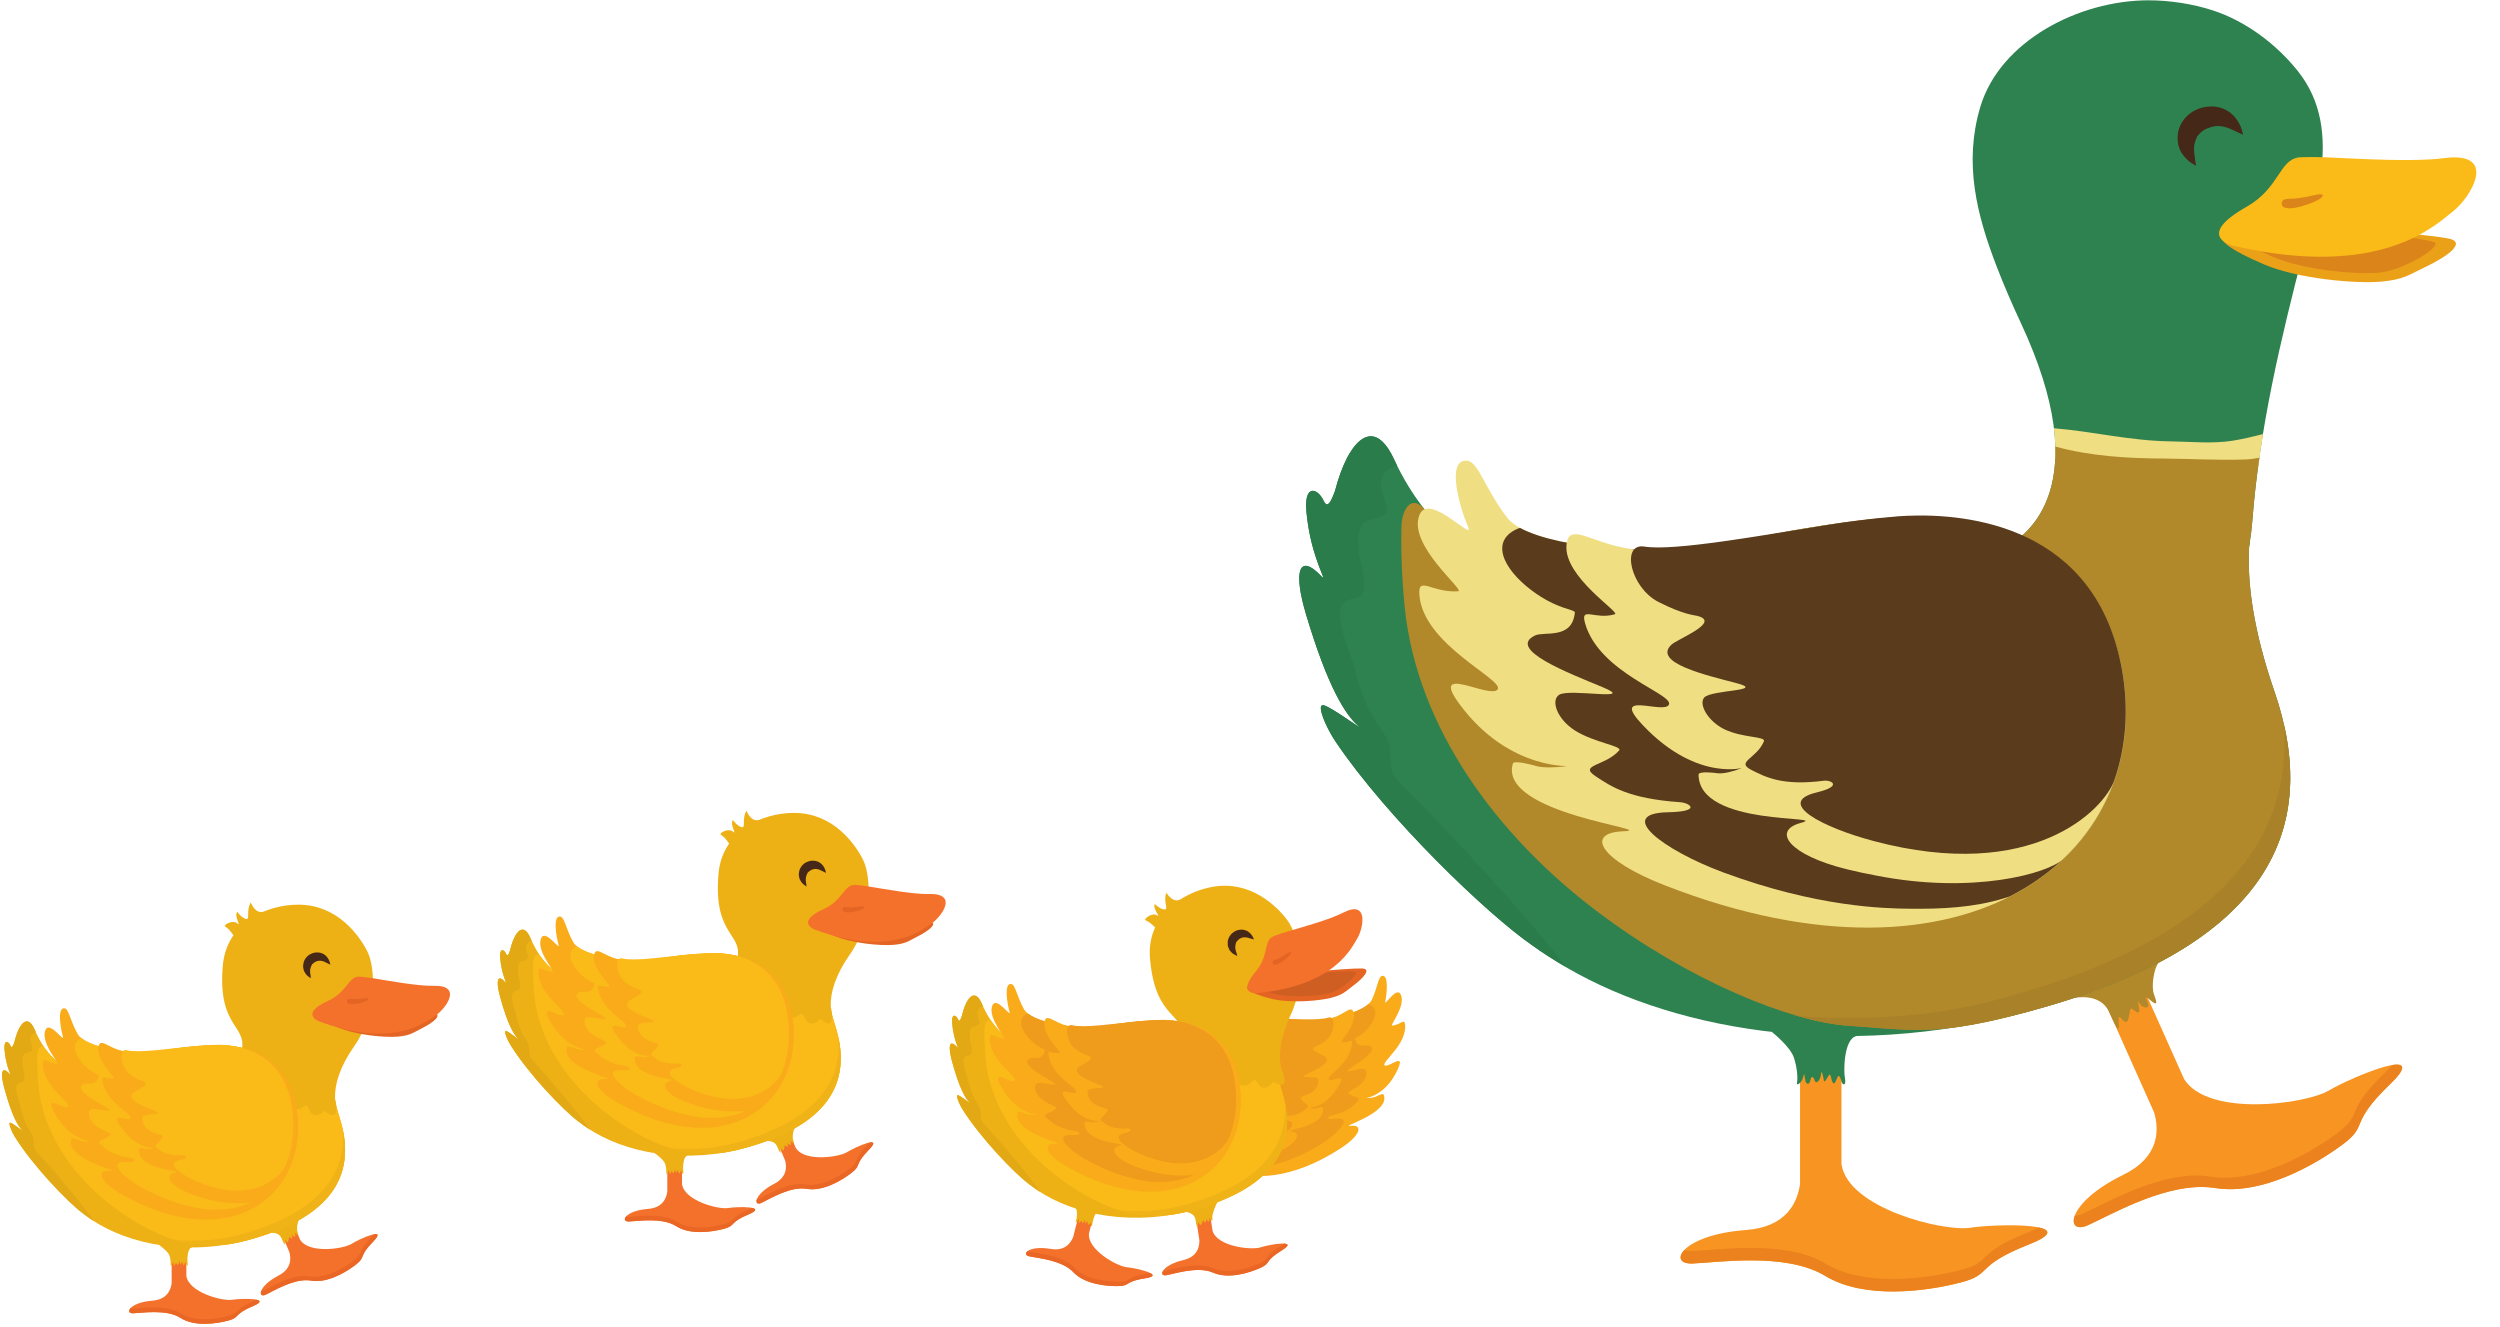 <?xml version="1.0" encoding="UTF-8"?><svg xmlns="http://www.w3.org/2000/svg" xmlns:xlink="http://www.w3.org/1999/xlink" height="165.5" preserveAspectRatio="xMidYMid meet" version="1.0" viewBox="58.0 130.0 311.9 165.5" width="311.9" zoomAndPan="magnify"><g><g><path d="M 348.566 266.043 C 345.637 267.781 333.445 269.391 330.484 264.613 L 322.945 247.762 L 318.188 249.652 L 326.75 268.797 C 327.398 271.02 327.406 274.371 322.922 276.559 C 315.703 280.074 315.598 284.133 318.465 282.867 C 321.324 281.598 328.598 277.277 334.375 278.219 C 340.148 279.156 346.82 275.336 350.223 272.816 C 353.629 270.297 350.902 270.344 356.184 265.266 C 361.465 260.188 351.5 264.312 348.566 266.043" fill="#f79422"/></g><g><path d="M 318.465 282.867 C 321.051 281.719 327.23 278.086 332.66 278.086 C 333.242 278.086 333.816 278.129 334.375 278.219 C 334.984 278.316 335.605 278.363 336.23 278.363 C 341.523 278.363 347.18 275.07 350.223 272.816 C 353.629 270.297 350.902 270.344 356.184 265.266 C 356.445 265.016 356.668 264.785 356.855 264.578 C 356.668 264.785 356.445 265.016 356.184 265.266 C 350.902 270.344 353.629 270.297 350.223 272.816 C 347.18 275.07 341.523 278.363 336.23 278.363 C 335.605 278.363 334.984 278.316 334.375 278.219 C 333.816 278.129 333.242 278.086 332.66 278.086 C 327.23 278.086 321.051 281.719 318.465 282.867" fill="#f0d781"/></g><g><path d="M 317.523 283.102 C 316.809 283.102 316.531 282.539 316.855 281.668 C 316.863 281.668 316.871 281.668 316.875 281.668 C 317.137 281.668 317.453 281.598 317.82 281.434 C 320.41 280.285 326.594 276.652 332.023 276.652 C 332.605 276.652 333.176 276.695 333.734 276.785 C 334.348 276.887 334.969 276.934 335.598 276.934 C 340.887 276.93 346.539 273.641 349.586 271.383 C 352.988 268.867 350.262 268.914 355.543 263.836 C 355.926 263.465 356.223 263.148 356.453 262.875 C 356.672 262.84 356.867 262.82 357.035 262.82 C 357.871 262.82 358.027 263.297 356.855 264.578 C 356.668 264.785 356.445 265.016 356.184 265.266 C 350.902 270.344 353.629 270.297 350.223 272.816 C 347.18 275.07 341.523 278.363 336.23 278.363 C 335.605 278.363 334.984 278.316 334.375 278.219 C 333.816 278.129 333.242 278.086 332.66 278.086 C 327.23 278.086 321.051 281.719 318.465 282.867 C 318.098 283.027 317.781 283.102 317.523 283.102" fill="#eb821e"/></g><g><path d="M 316.711 254.523 C 316.711 254.523 320.016 253.742 321.148 256.281 C 322.285 258.82 322.41 258.727 322.316 257.473 C 322.223 256.219 322.766 257.32 323.047 257.445 C 323.332 257.562 323.488 257.562 323.648 256.574 C 323.809 255.594 323.773 255.715 324.281 256.07 C 324.785 256.426 325.039 256.52 324.816 255.504 C 324.598 254.488 324.852 255.148 325.102 255.418 C 325.355 255.684 326.367 256.039 325.895 254.934 C 325.418 253.832 326.27 254.875 326.719 255.117 C 327.16 255.355 327.062 254.969 326.719 254.012 C 326.367 253.059 326.734 250.832 327.277 250.125 C 327.824 249.418 316.258 253.871 316.711 254.523" fill="#b1882a"/></g><g><path d="M 303.816 283.172 C 300.398 283.695 288.5 280.711 287.742 275.223 L 287.742 256.934 L 282.574 256.934 L 282.574 277.707 C 282.262 279.996 280.887 283.086 275.852 283.453 C 267.75 284.051 265.98 287.754 269.145 287.637 C 272.309 287.516 280.785 286.203 285.723 289.184 C 290.656 292.168 298.371 291.094 302.551 290.02 C 306.727 288.945 304.191 287.988 311.152 285.246 C 318.113 282.504 307.23 282.648 303.816 283.172" fill="#f79422"/></g><g><path d="M 294.156 291.125 C 291.172 291.125 288.117 290.633 285.723 289.184 C 283.156 287.633 279.637 287.242 276.402 287.242 C 273.41 287.242 270.664 287.578 269.145 287.637 C 269.098 287.637 269.051 287.637 269.004 287.637 C 267.609 287.637 267.289 286.844 268.156 285.941 C 268.367 286.031 268.648 286.082 268.996 286.082 C 269.043 286.082 269.094 286.082 269.145 286.078 C 270.664 286.023 273.402 285.691 276.391 285.691 C 279.629 285.691 283.152 286.082 285.723 287.633 C 288.117 289.078 291.168 289.57 294.152 289.57 C 297.316 289.57 300.402 289.02 302.551 288.469 C 306.727 287.395 304.191 286.438 311.152 283.691 C 311.656 283.496 312.059 283.309 312.387 283.145 C 313.852 283.461 314.055 284.102 311.152 285.246 C 304.191 287.988 306.727 288.945 302.551 290.02 C 300.402 290.574 297.316 291.125 294.156 291.125" fill="#eb821e"/></g><g><path d="M 347.562 151.656 C 348.145 147.141 347.738 142.66 344.617 138.789 C 341.984 135.516 338.203 132.641 334.062 131.293 C 331.574 130.484 328.688 130.039 326.055 130.039 C 317.395 130.039 307.5 135.098 305.051 143.379 C 302.988 150.355 304.598 156.793 307.164 163.406 C 308.062 165.727 309.055 168.008 310.109 170.266 C 319.473 190.316 311.25 196.871 307.77 198.488 C 304.289 200.102 326.055 224.207 326.055 224.207 C 326.055 224.207 337.789 210.715 339.008 194.906 C 339.887 183.492 342.531 172.367 345.406 161.281 C 346.207 158.199 347.145 154.918 347.562 151.656" fill="#2d824f"/></g><g><path d="M 314.398 187.301 C 318.945 187.746 323.336 188.961 327.98 189.035 C 331.949 189.098 335.855 188.926 339.727 188.355 C 339.914 186.949 340.109 185.551 340.34 184.156 C 339.098 184.477 337.848 184.773 336.562 184.98 C 334.02 185.391 331.34 185.098 328.773 185.062 C 323.828 185.008 319.098 183.824 314.242 183.426 C 314.422 184.84 314.453 186.117 314.398 187.301" fill="#f0de82"/></g><g><path d="M 341.742 216.211 C 339.148 208.711 338.23 202.457 338.645 197.496 C 338.812 195.438 309.777 197.453 307.77 198.488 C 307.102 198.832 306.184 198.988 304.969 198.891 C 296.758 198.234 290.406 198.66 277.781 200.996 C 259.344 204.406 240.77 206.305 231.906 187.27 C 230.113 183.41 228.035 183.801 226.387 186.551 L 226.367 186.57 L 226.25 186.773 L 226.188 186.879 C 226.133 186.98 226.078 187.086 226.023 187.199 C 225.469 188.289 224.969 189.656 224.559 191.227 C 224.062 192.617 223.605 193.484 223.148 192.492 C 222.41 190.898 220.68 190.316 220.984 193.797 C 221.496 199.613 223.812 202.906 222.844 201.883 C 220.066 198.941 219.32 201.234 220.934 206.633 C 223.68 215.832 225.867 219.164 227.438 220.555 C 228.391 221.395 223.953 218.082 223.086 217.977 C 222.203 217.871 223.426 220.746 224.652 222.566 C 231.098 232.105 243.582 244.105 249.227 247.988 C 250.488 248.898 251.535 249.547 252.301 250.02 C 265.699 258.352 287.645 262.504 310.973 256.234 C 341.363 248.074 347.629 233.219 341.742 216.211" fill="#2d824f"/></g><g><path d="M 341.742 216.211 C 339.242 208.988 338.316 202.938 338.613 198.074 C 338.785 197.031 338.93 195.977 339.008 194.906 C 339.207 192.289 339.512 189.691 339.883 187.105 C 339.309 187.219 338.727 187.305 338.133 187.324 C 334.785 187.445 331.426 187.234 328.078 187.211 C 323.383 187.184 318.82 186.918 314.422 185.715 C 314.66 194.02 310.133 197.395 307.77 198.488 C 307.102 198.832 306.184 198.988 304.969 198.891 C 296.758 198.234 290.406 198.66 277.781 200.996 C 261.617 203.984 245.359 205.812 235.621 193.406 C 233.934 191.633 232.926 193.812 232.855 195.449 C 232.762 197.875 232.844 201.652 233.238 205.652 C 234.758 220.895 244.902 234.348 257.133 243.617 C 268.672 252.371 281.422 257.5 288.551 257.965 C 292.309 258.211 296.086 258.688 299.855 258.398 C 303.598 258.109 307.371 257.203 310.973 256.234 C 341.363 248.074 347.629 233.219 341.742 216.211" fill="#b1882a"/></g><g><path d="M 297.379 258.488 C 294.434 258.488 291.484 258.156 288.551 257.965 C 286.633 257.84 284.297 257.363 281.695 256.586 C 282.547 256.73 283.355 256.852 284.09 256.891 C 285.711 256.969 287.246 257.004 288.703 257.004 C 298.727 257.004 304.941 255.309 308.086 254.461 C 334.781 247.238 344.031 234.824 342.945 220.414 C 346.406 235.645 338.828 248.754 310.973 256.234 C 307.371 257.203 303.598 258.109 299.855 258.398 C 299.031 258.461 298.203 258.488 297.379 258.488" fill="#a98128"/></g><g><path d="M 252.387 250.07 C 252.355 250.055 252.328 250.035 252.301 250.02 C 251.535 249.547 250.488 248.898 249.227 247.988 C 243.582 244.105 231.098 232.105 224.652 222.566 C 223.715 221.18 222.781 219.176 222.785 218.352 C 222.781 219.176 223.715 221.18 224.652 222.566 C 231.098 232.105 243.582 244.105 249.227 247.988 C 250.488 248.898 251.535 249.547 252.301 250.02 C 252.328 250.035 252.355 250.055 252.387 250.07 M 232.328 188.141 C 232.184 187.855 232.047 187.566 231.906 187.27 C 232.051 187.57 232.199 187.844 232.344 188.137 C 232.34 188.137 232.332 188.141 232.328 188.141" fill="#f4f4f4"/></g><g><path d="M 253.422 250.668 C 253.078 250.469 252.719 250.277 252.387 250.07 C 252.355 250.055 252.328 250.035 252.301 250.02 C 251.535 249.547 250.488 248.898 249.227 247.988 C 243.582 244.105 231.098 232.105 224.652 222.566 C 223.715 221.18 222.781 219.176 222.785 218.352 C 222.785 218.113 222.863 217.977 223.039 217.977 C 223.055 217.977 223.066 217.977 223.086 217.977 C 223.855 218.07 227.438 220.691 227.566 220.691 C 227.57 220.691 227.57 220.691 227.57 220.688 C 227.57 220.68 227.531 220.637 227.438 220.555 C 225.867 219.164 223.68 215.832 220.934 206.633 C 220.367 204.742 220.094 203.23 220.094 202.195 C 220.094 201.156 220.367 200.594 220.906 200.594 C 221.363 200.594 222.012 201.004 222.844 201.883 C 222.961 202.008 223.031 202.066 223.062 202.066 C 223.074 202.066 223.078 202.059 223.078 202.039 C 223.078 201.715 221.41 198.629 220.984 193.797 C 220.961 193.52 220.949 193.27 220.949 193.039 C 220.949 191.738 221.324 191.234 221.785 191.234 C 222.254 191.234 222.809 191.754 223.148 192.492 C 223.285 192.789 223.422 192.922 223.559 192.922 C 223.883 192.922 224.211 192.199 224.559 191.227 C 224.969 189.656 225.469 188.289 226.023 187.199 C 226.078 187.086 226.133 186.98 226.188 186.879 L 226.25 186.773 L 226.367 186.57 L 226.387 186.551 C 227.191 185.211 228.098 184.43 229.023 184.43 C 229.996 184.43 230.988 185.293 231.906 187.27 C 232.047 187.566 232.184 187.855 232.328 188.141 C 230.844 188.484 229.934 189.309 230.402 191.207 C 230.613 192.047 230.98 192.773 231.047 193.652 C 231.117 194.57 228.945 194.746 228.363 195.066 C 227.246 195.684 227.48 197.605 227.48 198.551 C 227.48 199.902 229.258 204.199 227.266 204.559 C 226.105 204.766 225.16 205.266 225.16 206.527 C 225.16 208.848 226.602 211.648 227.152 213.914 C 227.895 216.965 228.863 218.98 230.691 221.586 C 232.242 223.785 230.609 225.508 232.496 227.484 C 234.863 229.969 237.312 232.391 239.66 234.902 C 244.484 240.059 249.09 245.152 253.422 250.668" fill="#2b7c4b"/></g><g><path d="M 293.406 194.613 C 293.406 194.613 318.715 191.031 322.766 213.707 C 326.812 236.379 303.824 255.297 265.727 240.465 C 257.562 237.289 255.711 233.887 260.508 233.711 C 265.395 233.527 244.848 231.605 246.746 225.25 C 246.879 224.816 249.172 225.422 249.578 225.547 C 250.484 225.828 252.051 225.766 253.352 225.602 C 254.648 225.441 246.465 226.504 240.078 217.832 C 236.27 212.66 243.816 217.223 244.828 216.031 C 245.844 214.836 235.453 210.484 235.074 204.129 C 234.938 201.809 236.648 203.98 239.914 203.77 C 240.887 203.711 233.527 197.98 235.105 194.207 C 236.309 191.332 242.047 197.758 241.148 195.715 C 240.199 193.566 238.301 187.199 241.055 187.48 C 242.453 187.625 243.301 191.062 246.082 194.641 C 248.863 198.223 264.305 199.859 275.188 197.477 C 286.066 195.09 293.406 194.613 293.406 194.613" fill="#f0de82"/></g><g><path d="M 344.203 158.047 C 344.203 158.047 359.484 158.988 363.445 159.754 C 365.789 160.203 363.445 161.957 360.52 163.344 C 358.5 164.301 357.871 164.898 354.973 165.145 C 351.973 165.398 344.758 164.82 340.461 162.988 C 336.254 161.191 335.574 160.32 335.41 160.113 C 333.875 158.16 341.633 159.055 344.203 158.047" fill="#eaa118"/></g><g><path d="M 343.641 158.707 C 343.641 158.707 358.082 159.035 361.719 160.227 C 362.812 160.586 357.926 163.898 354.34 164.059 C 351.492 164.188 344.688 163.695 340.633 161.621 C 339.887 161.242 337.352 160.602 337.141 160.32 C 336.219 159.098 341.664 159.637 343.641 158.707" fill="#db8419"/></g><g><path d="M 344.777 149.637 C 344.973 149.605 346.664 149.559 348.238 149.629 C 352.328 149.809 359.121 150.23 362.82 149.738 C 369.906 148.797 366.156 154.723 364.07 156.34 C 361.984 157.957 355.109 164.965 336.562 160.648 C 336.562 160.648 331.758 159.496 338.23 155.832 C 342.395 153.48 342.312 150.012 344.777 149.637" fill="#fabb18"/></g><g><path d="M 247.504 195.895 C 243.832 197.344 245.414 200.906 249.117 203.68 C 252.301 206.066 254.52 206.016 254.48 206.41 C 254.148 209.855 250.652 208.719 249.492 209.289 C 245.953 211.012 253.766 213.992 257.945 215.734 C 262.309 217.551 253.863 215.855 252.535 216.672 C 251.426 217.359 252.262 219.699 254.438 221.105 C 256.867 222.672 260.512 223.066 259.992 223.641 C 258.23 225.613 254.867 225.395 257.094 226.863 C 258.996 228.121 261.172 229.637 267.625 230.086 C 268.805 230.164 270.375 231.25 266.105 231.336 C 259.414 231.477 265.535 236.078 273.031 238.855 C 284.781 243.199 293.109 243.332 296.125 243.371 C 300.141 243.426 304.184 243.246 308.023 242.07 C 308.258 242.004 308.484 241.922 308.719 241.848 C 319.621 236.32 324.871 225.531 322.766 213.707 C 318.715 191.031 293.406 194.613 293.406 194.613 C 293.406 194.613 286.066 195.09 275.188 197.477 C 265.637 199.57 252.578 198.562 247.645 195.863 L 247.504 195.895" fill="#5a3c1c"/></g><g><path d="M 346.215 154.457 C 346.215 154.457 344.836 154.789 343.859 154.789 C 342.887 154.789 342.594 154.992 342.684 155.535 C 342.77 156.082 343.84 156.105 345.082 155.758 C 346.324 155.41 347.59 154.875 347.77 154.457 C 347.945 154.035 346.789 154.332 346.215 154.457" fill="#db8419"/></g><g><path d="M 331.965 150.676 C 331.965 150.676 331.754 150.574 331.434 150.359 C 331.27 150.262 331.078 150.121 330.883 149.918 C 330.664 149.73 330.457 149.484 330.242 149.191 C 330.047 148.883 329.852 148.5 329.754 148.02 C 329.703 147.777 329.688 147.539 329.68 147.301 L 329.68 147.012 L 329.699 146.898 L 329.727 146.613 L 329.738 146.473 L 329.797 146.25 C 329.844 146.098 329.895 145.945 329.949 145.793 C 330.07 145.535 330.188 145.27 330.363 145.047 C 330.684 144.559 331.145 144.199 331.609 143.891 C 332.094 143.629 332.648 143.41 333.117 143.348 C 333.277 143.312 333.688 143.27 333.93 143.277 C 334.191 143.277 334.457 143.305 334.711 143.359 C 335.75 143.574 336.504 144.188 336.938 144.746 C 337.371 145.316 337.578 145.84 337.699 146.215 C 337.816 146.59 337.844 146.82 337.844 146.82 C 337.844 146.82 337.629 146.727 337.289 146.559 C 336.949 146.395 336.488 146.156 335.977 145.973 C 335.461 145.781 334.93 145.688 334.449 145.734 C 334.328 145.754 334.207 145.766 334.082 145.793 L 333.723 145.895 C 333.41 145.984 333.223 146.09 332.988 146.211 C 332.789 146.348 332.59 146.48 332.441 146.645 L 332.227 146.895 L 332.16 146.977 L 332.117 147.02 L 332.066 147.156 L 331.965 147.422 L 331.961 147.43 L 331.961 147.434 C 331.969 147.395 331.941 147.531 331.977 147.344 L 331.973 147.355 L 331.965 147.387 L 331.945 147.445 L 331.902 147.566 C 331.859 147.691 331.824 147.805 331.797 147.91 C 331.73 148.129 331.723 148.383 331.723 148.645 C 331.754 149.184 331.812 149.672 331.887 150.062 C 331.953 150.441 331.965 150.676 331.965 150.676" fill="#452817"/></g><g><path d="M 279.051 258.738 C 279.051 258.738 281.359 260.559 281.812 261.969 C 282.266 263.379 282.289 264.59 282.191 265.078 C 282.098 265.57 282.812 265.102 282.977 264.316 C 283.141 263.535 283.141 264.539 283.262 264.922 C 283.379 265.301 283.734 265.348 283.855 264.789 C 283.973 264.23 284.211 264.207 284.398 264.789 C 284.59 265.371 285.133 264.723 285.184 264.008 C 285.23 263.289 285.488 264.316 285.535 264.742 C 285.586 265.168 285.82 264.699 286.133 264.207 C 286.438 263.715 286.395 264.609 286.629 265.012 C 286.863 265.414 287.031 264.902 287.223 264.43 C 287.414 263.961 287.629 264.453 287.742 264.922 C 287.859 265.391 288.363 265.547 288.176 264.539 C 287.98 263.535 288.051 259.613 289.598 259.262 C 291.137 258.902 279.184 257.945 279.051 258.738" fill="#2d824f"/></g><g><path d="M 322.766 213.707 C 318.715 191.031 293.406 194.613 293.406 194.613 C 293.406 194.613 286.066 195.09 275.188 197.477 C 271.023 198.387 266.207 198.695 261.68 198.551 L 261.492 198.484 C 256.586 197.836 253.688 194.988 253.434 198.02 C 253.098 202.008 260.211 206.41 259.469 206.633 C 256.965 207.387 255.105 205.539 255.766 207.801 C 257.566 213.992 266.73 216.539 266.223 217.883 C 265.719 219.23 258.727 216 262.938 220.453 C 269.988 227.926 276.145 225.504 275.164 225.883 C 274.188 226.258 272.977 226.578 272.199 226.461 C 271.852 226.402 269.91 226.191 269.914 226.641 C 269.938 233.223 286.473 231.668 282.688 232.66 C 278.977 233.641 281.238 236.68 288.379 238.441 C 289.605 238.746 290.801 238.992 291.973 239.215 C 304.109 241.629 313.488 238.984 315.395 237.184 C 321.668 231.238 324.383 222.773 322.766 213.707" fill="#f0de82"/></g><g><path d="M 322.766 213.707 C 319.59 195.527 303.426 194.023 295.871 194.352 C 294.984 194.387 291.008 194.684 286.062 195.473 C 277.801 196.789 266.848 198.789 263.164 198.191 C 260.188 197.711 261.391 203.32 264.926 205.109 C 268.066 206.699 269.355 206.734 269.754 206.836 C 272.781 207.617 267.293 209.699 266.516 210.441 C 264.148 212.695 270.949 214.258 274.625 215.223 C 278.465 216.238 271.461 216.027 270.609 217.035 C 269.898 217.887 271.102 219.996 273.125 220.98 C 275.395 222.086 278.332 221.848 278.062 222.492 C 277.145 224.684 274.465 225.035 276.539 226.078 C 278.32 226.969 280.371 228.062 285.531 227.406 C 286.473 227.289 287.953 228.066 284.633 228.867 C 279.43 230.129 285.363 233.238 291.797 234.938 C 311.594 240.184 320.492 231.031 321.777 227.359 C 323.242 223.172 323.605 218.523 322.766 213.707" fill="#5a3c1c"/></g><g><path d="M 213.508 257.066 C 213.508 257.066 204.949 256.938 204.875 265.844 C 204.797 274.746 213.438 280.883 225.191 273.312 C 227.715 271.691 228.141 270.293 226.543 270.461 C 224.922 270.633 231.598 268.883 230.617 266.539 C 230.551 266.375 229.824 266.723 229.699 266.789 C 229.41 266.941 228.895 266.996 228.453 266.996 C 228.02 267 230.781 267.004 232.406 263.359 C 233.02 261.996 232.359 262.328 231.688 262.66 C 231.289 262.859 230.887 263.055 230.738 262.902 C 230.34 262.492 233.523 260.312 233.301 257.852 C 233.219 256.957 232.77 257.871 231.68 257.953 C 231.359 257.977 233.469 255.418 232.738 254.047 C 232.453 253.508 231.906 253.977 231.469 254.441 C 231.055 254.883 230.738 255.324 230.828 254.922 C 231.02 254.051 231.293 251.512 230.402 251.758 C 229.941 251.879 229.859 253.242 229.137 254.75 C 228.414 256.266 223.41 257.652 219.684 257.27 C 215.961 256.891 213.508 257.066 213.508 257.066" fill="#f9ab1a"/></g><g><path d="M 228.746 255.293 C 230.02 255.66 229.699 257.086 228.645 258.312 C 227.738 259.367 227.016 259.457 227.047 259.605 C 227.262 260.52 227.867 260.477 228.348 260.434 C 228.539 260.418 228.711 260.402 228.828 260.445 C 230.074 260.93 227.695 262.434 226.434 263.293 C 225.637 263.832 226.277 263.668 227.02 263.504 C 227.512 263.395 228.051 263.285 228.242 263.387 C 228.645 263.59 228.496 264.516 227.867 265.148 C 227.16 265.863 225.992 266.188 226.195 266.379 C 226.879 267.039 227.961 266.793 227.316 267.457 C 226.766 268.023 226.141 268.699 224.062 269.184 C 223.684 269.27 223.227 269.758 224.625 269.582 C 226.812 269.309 225.066 271.348 222.781 272.758 C 219.188 274.969 216.492 275.465 215.508 275.586 C 208.062 276.48 205.172 270.238 205.215 265.672 C 205.293 256.91 213.727 257.035 213.727 257.035 C 213.727 257.035 216.145 256.859 219.82 257.23 C 223.039 257.559 227.238 256.551 228.699 255.289 L 228.746 255.293" fill="#ef9b1b"/></g><g><path d="M 204.875 265.844 C 204.949 256.938 213.508 257.066 213.508 257.066 C 213.508 257.066 215.961 256.891 219.684 257.27 C 221.109 257.418 222.719 257.301 224.203 257.02 L 224.262 256.988 C 225.848 256.496 226.645 255.262 226.898 256.41 C 227.23 257.922 225.125 259.965 225.387 260.012 C 225.699 260.074 225.965 260.008 226.176 259.941 C 226.543 259.82 226.73 259.703 226.672 260.281 C 226.422 262.746 223.535 264.176 223.773 264.664 C 223.867 264.852 224.219 264.746 224.566 264.641 C 225.152 264.465 225.723 264.285 225.004 265.492 C 223.395 268.195 221.605 268.184 221.281 268.168 C 221.223 268.164 221.215 268.164 221.27 268.18 C 221.609 268.273 222.027 268.336 222.277 268.254 C 222.391 268.215 223.02 268.035 223.043 268.211 C 223.398 270.734 217.855 270.953 219.16 271.152 C 220.438 271.348 219.859 272.621 217.605 273.652 C 217.211 273.824 216.836 273.98 216.461 274.125 C 212.586 275.648 209.34 275.094 208.609 274.492 C 206.211 272.523 204.844 269.406 204.875 265.844" fill="#f9ab1a"/></g><g><path d="M 205.398 265.766 C 205.41 258.633 210.523 257.281 212.977 257.047 C 213.266 257.016 214.559 256.941 216.191 257.008 C 218.922 257.113 222.559 257.359 223.711 256.953 C 224.641 256.625 224.562 258.84 223.527 259.695 C 222.602 260.457 222.188 260.531 222.066 260.59 C 221.141 261.035 223.02 261.57 223.312 261.816 C 224.195 262.57 222.094 263.496 220.969 264.043 C 219.785 264.613 222.031 264.199 222.359 264.547 C 222.637 264.84 222.367 265.707 221.77 266.18 C 221.102 266.711 220.145 266.762 220.266 266.996 C 220.684 267.797 221.566 267.805 220.953 268.301 C 220.43 268.73 219.832 269.25 218.137 269.242 C 217.824 269.242 217.395 269.613 218.504 269.762 C 220.25 269.992 218.512 271.473 216.539 272.434 C 210.461 275.398 207.09 272.309 206.473 270.961 C 205.77 269.422 205.398 267.656 205.398 265.766" fill="#ef9b1b"/></g><g><path d="M 215.277 285.617 C 214.129 285.992 209.852 285.527 209.281 283.559 L 208.25 276.863 L 206.469 277.137 L 207.637 284.746 C 207.652 285.598 207.355 286.801 205.637 287.207 C 202.871 287.855 202.473 289.305 203.559 289.09 C 204.641 288.879 207.496 287.953 209.367 288.781 C 211.242 289.613 213.848 288.809 215.23 288.191 C 216.609 287.574 215.684 287.359 217.93 285.988 C 220.18 284.613 216.43 285.242 215.277 285.617" fill="#f4712b"/></g><g><path d="M 211.242 289.137 C 210.586 289.137 209.941 289.035 209.367 288.781 C 208.809 288.531 208.164 288.441 207.504 288.441 C 205.949 288.441 204.316 288.941 203.559 289.09 C 203.48 289.105 203.414 289.113 203.355 289.113 C 203.238 289.113 203.148 289.086 203.09 289.039 C 203.152 289.086 203.238 289.113 203.355 289.113 C 203.414 289.113 203.484 289.105 203.559 289.09 C 204.316 288.941 205.949 288.441 207.504 288.441 C 208.164 288.441 208.809 288.531 209.367 288.781 C 209.941 289.035 210.586 289.137 211.242 289.137 C 212.727 289.137 214.27 288.617 215.23 288.191 C 216.609 287.574 215.684 287.359 217.93 285.988 C 218.566 285.598 218.723 285.371 218.594 285.25 C 218.727 285.371 218.57 285.598 217.93 285.988 C 215.684 287.359 216.609 287.574 215.23 288.191 C 214.27 288.617 212.727 289.137 211.242 289.137" fill="#f0d781"/></g><g><path d="M 211.242 289.137 C 210.586 289.137 209.941 289.035 209.367 288.781 C 208.809 288.531 208.164 288.441 207.504 288.441 C 205.949 288.441 204.316 288.941 203.559 289.09 C 203.484 289.105 203.414 289.113 203.355 289.113 C 203.238 289.113 203.152 289.086 203.09 289.039 C 202.965 288.941 202.969 288.754 203.121 288.527 C 203.164 288.539 203.215 288.547 203.27 288.547 C 203.328 288.547 203.395 288.539 203.469 288.523 C 204.23 288.375 205.863 287.875 207.418 287.875 C 208.078 287.875 208.723 287.965 209.281 288.211 C 209.855 288.465 210.496 288.566 211.152 288.566 C 212.633 288.566 214.18 288.051 215.141 287.621 C 216.52 287.008 215.594 286.789 217.848 285.418 C 218.008 285.316 218.137 285.23 218.238 285.148 C 218.406 285.164 218.531 285.195 218.594 285.25 C 218.723 285.371 218.566 285.598 217.93 285.988 C 215.684 287.359 216.609 287.574 215.23 288.191 C 214.27 288.617 212.727 289.137 211.242 289.137" fill="#e96624"/></g><g><path d="M 205.812 281.195 C 205.812 281.195 207.004 281.195 207.156 282.203 C 207.312 283.215 207.363 283.191 207.445 282.73 C 207.527 282.273 207.609 282.715 207.695 282.781 C 207.781 282.852 207.836 282.863 207.98 282.523 C 208.117 282.184 208.102 282.223 208.238 282.395 C 208.379 282.562 208.453 282.621 208.473 282.238 C 208.484 281.852 208.516 282.109 208.574 282.227 C 208.637 282.348 208.949 282.562 208.887 282.125 C 208.824 281.688 209.02 282.133 209.148 282.258 C 209.277 282.383 209.281 282.234 209.246 281.859 C 209.219 281.488 209.703 280.156 209.949 279.949 C 210.199 279.746 205.719 280.922 205.812 281.195" fill="#edb116"/></g><g><path d="M 198.59 288.102 C 197.387 287.996 193.625 285.91 193.863 283.875 L 195.52 277.305 L 193.77 276.863 L 191.891 284.324 C 191.57 285.121 190.828 286.113 189.09 285.816 C 186.289 285.344 185.355 286.52 186.438 286.746 C 187.523 286.973 190.516 287.227 191.914 288.719 C 193.316 290.211 196.031 290.484 197.539 290.453 C 199.059 290.422 198.281 289.863 200.891 289.477 C 203.496 289.082 199.793 288.203 198.59 288.102" fill="#f4712b"/></g><g><path d="M 197.316 290.457 C 195.777 290.457 193.25 290.141 191.914 288.719 C 190.516 287.227 187.523 286.973 186.438 286.746 C 186.215 286.699 186.078 286.613 186.023 286.512 C 186.078 286.613 186.215 286.699 186.438 286.746 C 187.523 286.973 190.516 287.227 191.914 288.719 C 193.25 290.141 195.777 290.457 197.316 290.457 C 197.395 290.457 197.469 290.457 197.539 290.453 C 199.059 290.422 198.281 289.863 200.891 289.477 C 198.281 289.863 199.059 290.422 197.539 290.453 C 197.469 290.457 197.395 290.457 197.316 290.457 M 201.762 289.195 C 201.848 289.098 201.781 288.992 201.617 288.891 C 201.781 288.992 201.848 289.098 201.762 289.195" fill="#f0d781"/></g><g><path d="M 197.316 290.457 C 195.777 290.457 193.25 290.141 191.914 288.719 C 190.516 287.227 187.523 286.973 186.438 286.746 C 186.215 286.699 186.078 286.613 186.023 286.512 C 185.953 286.371 186.031 286.203 186.258 286.055 C 186.328 286.113 186.434 286.16 186.578 286.191 C 187.66 286.414 190.652 286.664 192.055 288.16 C 193.391 289.586 195.91 289.898 197.457 289.898 C 197.535 289.898 197.609 289.898 197.684 289.895 C 199.191 289.867 198.426 289.309 201.031 288.914 C 201.223 288.887 201.371 288.855 201.496 288.82 C 201.543 288.844 201.582 288.867 201.617 288.891 C 201.781 288.992 201.848 289.098 201.762 289.195 C 201.668 289.301 201.398 289.398 200.891 289.477 C 198.281 289.863 199.059 290.422 197.539 290.453 C 197.469 290.457 197.395 290.457 197.316 290.457" fill="#e96624"/></g><g><path d="M 191.719 279.844 C 191.719 279.844 192.336 280.695 192.359 281.238 C 192.387 281.785 192.281 282.223 192.211 282.391 C 192.133 282.559 192.414 282.453 192.539 282.188 C 192.672 281.918 192.578 282.277 192.586 282.426 C 192.59 282.574 192.707 282.621 192.797 282.43 C 192.891 282.238 192.969 282.25 192.984 282.477 C 192.996 282.699 193.238 282.516 193.32 282.262 C 193.398 282.008 193.395 282.398 193.371 282.555 C 193.352 282.715 193.473 282.562 193.621 282.414 C 193.77 282.262 193.676 282.582 193.719 282.746 C 193.762 282.91 193.863 282.738 193.973 282.59 C 194.078 282.434 194.105 282.633 194.105 282.809 C 194.102 282.988 194.258 283.086 194.281 282.711 C 194.312 282.332 194.688 280.93 195.242 280.934 C 195.801 280.938 191.836 279.574 191.719 279.844" fill="#edb116"/></g><g><path d="M 217.887 265.973 C 217.004 263.195 216.688 260.879 216.832 259.039 C 216.887 258.273 207.008 259.023 206.324 259.406 C 206.098 259.535 205.785 259.59 205.371 259.555 C 202.578 259.312 200.414 259.469 196.117 260.336 C 189.844 261.602 183.523 262.305 180.512 255.25 C 179.898 253.82 179.188 253.965 178.629 254.984 L 178.621 254.992 L 178.586 255.066 L 178.562 255.105 L 178.508 255.227 C 178.316 255.629 178.145 256.133 178.012 256.715 C 177.84 257.23 177.684 257.551 177.527 257.188 C 177.277 256.594 176.688 256.379 176.793 257.668 C 176.965 259.824 177.754 261.043 177.426 260.664 C 176.477 259.574 176.227 260.426 176.773 262.422 C 177.707 265.832 178.453 267.07 178.988 267.582 C 179.312 267.895 177.801 266.664 177.504 266.629 C 177.207 266.59 177.621 267.652 178.039 268.328 C 180.234 271.863 184.48 276.309 186.398 277.746 C 186.836 278.09 187.188 278.324 187.445 278.5 C 192.012 281.59 199.477 283.129 207.414 280.805 C 217.758 277.781 219.891 272.273 217.887 265.973" fill="#edb116"/></g><g><path d="M 217.102 262.883 C 213.242 261.488 209.41 259.992 206.258 257.375 C 206.211 258.129 205.949 258.652 205.352 258.711 C 202.555 258.988 200.414 259.469 196.117 260.336 C 190.621 261.441 185.086 262.121 181.773 257.52 C 181.199 256.863 180.855 257.672 180.836 258.277 C 180.801 259.18 180.824 260.578 180.961 262.062 C 181.477 267.711 184.934 272.695 189.09 276.129 C 193.02 279.371 197.359 281.273 199.781 281.445 C 201.062 281.531 202.348 281.715 203.633 281.605 C 204.902 281.5 206.188 281.164 207.414 280.805 C 217.758 277.781 219.891 272.273 217.887 265.973 C 217.531 264.867 217.277 263.84 217.102 262.883" fill="#fabb18"/></g><g><path d="M 202.789 281.641 C 201.785 281.641 200.781 281.512 199.781 281.445 C 199.133 281.395 198.336 281.223 197.453 280.934 C 197.738 280.988 198.02 281.031 198.266 281.047 C 198.82 281.074 199.344 281.09 199.844 281.09 C 203.246 281.09 205.363 280.461 206.434 280.145 C 215.52 277.469 218.664 272.871 218.297 267.531 C 219.473 273.176 216.895 278.031 207.414 280.805 C 207.391 280.812 207.367 280.82 207.344 280.824 C 206.883 280.961 206.418 281.09 205.949 281.203 C 205.184 281.391 204.402 281.539 203.633 281.605 C 203.352 281.629 203.07 281.641 202.789 281.641" fill="#efb217"/></g><g><path d="M 180.652 255.57 C 180.605 255.465 180.555 255.359 180.512 255.25 C 180.559 255.359 180.605 255.465 180.656 255.57 C 180.656 255.57 180.652 255.57 180.652 255.57" fill="#f4f4f4"/></g><g><path d="M 187.828 278.742 C 187.699 278.66 187.57 278.582 187.445 278.5 C 187.188 278.324 186.836 278.09 186.398 277.746 C 184.48 276.309 180.234 271.863 178.039 268.328 C 177.719 267.812 177.402 267.07 177.402 266.766 C 177.402 266.68 177.43 266.629 177.488 266.629 C 177.492 266.629 177.5 266.629 177.504 266.629 C 177.766 266.66 178.984 267.633 179.031 267.633 C 179.035 267.633 179.035 267.633 179.035 267.633 C 179.035 267.629 179.02 267.613 178.988 267.582 C 178.453 267.07 177.707 265.832 176.773 262.422 C 176.582 261.723 176.488 261.164 176.488 260.777 C 176.488 260.395 176.582 260.188 176.766 260.188 C 176.922 260.188 177.141 260.34 177.426 260.664 C 177.465 260.711 177.488 260.73 177.496 260.73 C 177.5 260.73 177.504 260.727 177.504 260.723 C 177.504 260.602 176.938 259.461 176.793 257.668 C 176.785 257.562 176.781 257.469 176.781 257.383 C 176.781 256.902 176.906 256.719 177.062 256.719 C 177.223 256.719 177.41 256.91 177.527 257.188 C 177.574 257.297 177.621 257.344 177.664 257.344 C 177.777 257.344 177.891 257.078 178.012 256.715 C 178.145 256.133 178.316 255.629 178.508 255.227 L 178.562 255.105 L 178.586 255.066 L 178.621 254.992 L 178.629 254.984 C 178.902 254.484 179.211 254.199 179.527 254.199 C 179.859 254.199 180.195 254.516 180.512 255.25 C 180.555 255.359 180.605 255.465 180.652 255.57 C 180.145 255.699 179.836 256.004 179.996 256.707 C 180.066 257.02 180.191 257.289 180.219 257.613 C 180.242 257.957 179.5 258.02 179.305 258.141 C 178.926 258.367 179 259.078 179 259.43 C 179 259.934 179.605 261.523 178.93 261.656 C 178.535 261.73 178.215 261.918 178.215 262.387 C 178.215 263.242 178.703 264.281 178.891 265.121 C 179.145 266.254 179.473 267 180.098 267.965 C 180.621 268.781 180.066 269.418 180.711 270.148 C 181.516 271.07 182.348 271.969 183.148 272.898 C 184.789 274.809 186.355 276.695 187.828 278.742" fill="#e3a915"/></g><g><path d="M 218.664 244.879 C 217.324 243.047 214.039 239.852 209.398 240.621 C 205.387 241.289 201.02 244.375 201.473 249.594 C 202.172 257.66 206.082 256.051 205.488 260.086 C 205.375 260.895 205.277 261.66 205.203 262.395 C 205.289 262.422 205.391 262.434 205.523 262.402 C 205.695 262.367 205.914 262.297 206.094 262.316 C 206.32 262.34 206.574 262.453 206.688 262.668 C 207.309 263.844 208.098 262.797 209.004 263.133 L 209.172 263.332 C 209.223 263.977 208.656 265.406 210.398 265.035 C 210.898 264.926 211.363 264.82 211.871 264.805 C 212.062 264.801 212.277 264.938 212.395 265.078 C 212.578 265.297 212.785 265.398 213.008 265.438 C 213.477 265.457 213.926 265.297 214.281 264.848 C 214.383 264.734 214.605 264.68 214.707 264.832 C 214.805 264.996 214.914 265.152 215.039 265.301 C 215.438 265.871 215.961 265.863 216.609 265.27 C 216.613 265.051 216.871 264.992 217.031 265.078 C 218.848 266.082 218.113 264.035 218.016 263.715 L 218.016 263.699 C 217.961 263.582 217.91 263.453 217.848 263.312 C 217.469 261.605 217.746 259.328 219.059 256.531 C 221.129 252.129 220.008 246.703 218.664 244.879" fill="#edb116"/></g><g><path d="M 202.801 257.309 C 202.801 257.309 212.031 256.559 212.746 266.168 C 213.469 275.773 204.57 283.016 191.34 275.68 C 188.504 274.105 187.941 272.629 189.68 272.695 C 191.445 272.766 184.105 271.355 185.004 268.75 C 185.062 268.57 185.863 268.891 186.012 268.957 C 186.328 269.098 186.895 269.121 187.367 269.094 C 187.84 269.062 184.855 269.266 182.84 265.445 C 181.641 263.168 184.207 265.301 184.613 264.836 C 185.012 264.363 181.414 262.234 181.484 259.562 C 181.516 258.59 182.062 259.547 183.242 259.555 C 183.594 259.559 181.133 256.945 181.82 255.41 C 182.352 254.242 184.207 257.102 183.945 256.219 C 183.676 255.293 183.199 252.57 184.184 252.77 C 184.688 252.875 184.871 254.34 185.758 255.918 C 186.645 257.5 192.152 258.641 196.145 257.965 C 200.145 257.289 202.801 257.309 202.801 257.309" fill="#f9ab1a"/></g><g><path d="M 186.219 256.473 C 184.871 256.965 185.316 258.477 186.547 259.727 C 187.602 260.805 188.391 260.844 188.355 261.008 C 188.137 262.418 186.93 261.848 186.496 262.047 C 185.188 262.652 187.863 264.109 189.289 264.949 C 190.781 265.82 187.84 264.879 187.344 265.176 C 186.926 265.426 187.145 266.414 187.871 267.055 C 188.688 267.773 189.969 268.039 189.766 268.266 C 189.078 269.027 187.891 268.836 188.629 269.504 C 189.266 270.078 189.988 270.77 192.27 271.141 C 192.688 271.207 193.211 271.695 191.688 271.609 C 189.309 271.473 191.336 273.547 193.906 274.906 C 197.938 277.043 200.887 277.383 201.961 277.441 C 210.066 277.883 212.738 270.934 212.371 266.008 C 211.66 256.551 202.562 257.285 202.562 257.285 C 202.562 257.285 199.938 257.27 195.996 257.934 C 192.539 258.516 187.938 257.723 186.27 256.465 L 186.219 256.473" fill="#ef9b1b"/></g><g><path d="M 212.746 266.168 C 212.031 256.559 202.801 257.309 202.801 257.309 C 202.801 257.309 200.145 257.289 196.145 257.965 C 194.617 258.223 192.875 258.211 191.246 258.016 L 191.184 257.984 C 189.438 257.566 188.488 256.289 188.297 257.551 C 188.047 259.207 190.461 261.262 190.188 261.332 C 189.262 261.574 188.648 260.742 188.816 261.715 C 189.266 264.359 192.48 265.695 192.254 266.246 C 192.027 266.789 189.617 265.23 190.984 267.223 C 193.281 270.559 195.574 269.727 195.215 269.855 C 194.848 269.984 194.398 270.078 194.129 270.012 C 194.004 269.977 193.312 269.828 193.301 270.016 C 193.094 272.77 199.094 272.613 197.699 272.918 C 196.336 273.219 197.051 274.555 199.562 275.504 C 199.992 275.664 200.414 275.805 200.828 275.934 C 205.121 277.305 208.586 276.477 209.328 275.773 C 211.781 273.473 213.039 270.012 212.746 266.168" fill="#f9ab1a"/></g><g><path d="M 212.176 266.125 C 211.656 258.422 206.035 257.328 203.375 257.242 C 203.066 257.23 201.656 257.242 199.898 257.434 C 196.957 257.742 193.051 258.266 191.777 257.906 C 190.75 257.621 190.988 260.004 192.172 260.855 C 193.219 261.613 193.676 261.66 193.809 261.719 C 194.848 262.133 192.855 262.844 192.555 263.133 C 191.648 264.008 193.984 264.859 195.242 265.371 C 196.555 265.906 194.105 265.613 193.777 266.012 C 193.496 266.344 193.852 267.262 194.527 267.734 C 195.289 268.262 196.328 268.246 196.215 268.508 C 195.816 269.402 194.867 269.473 195.559 269.965 C 196.156 270.391 196.84 270.906 198.672 270.785 C 199.008 270.758 199.496 271.129 198.309 271.367 C 196.441 271.742 198.426 273.219 200.621 274.113 C 207.395 276.883 210.812 273.309 211.387 271.809 C 212.035 270.098 212.312 268.16 212.176 266.125" fill="#ef9b1b"/></g><g><path d="M 218.02 251.617 C 218.02 251.617 225.848 250.77 227.922 250.828 C 229.148 250.863 228.129 252.008 226.773 253.016 C 225.844 253.707 225.586 254.086 224.137 254.473 C 222.641 254.875 218.934 255.203 216.586 254.598 C 214.285 254.008 213.859 253.602 213.758 253.504 C 212.797 252.59 216.809 252.387 218.02 251.617" fill="#e46523"/></g><g><path d="M 217.793 252.02 C 217.793 252.02 225.141 250.918 227.094 251.234 C 227.68 251.332 225.516 253.543 223.715 253.949 C 222.281 254.266 218.793 254.605 216.543 253.852 C 216.133 253.715 214.785 253.594 214.652 253.461 C 214.07 252.891 216.883 252.695 217.793 252.02" fill="#cf5e22"/></g><g><path d="M 216.781 246.852 C 216.867 246.805 217.684 246.492 218.461 246.266 C 220.48 245.672 223.855 244.746 225.562 243.867 C 228.836 242.191 228.07 245.871 227.348 247.059 C 226.621 248.238 224.535 253.008 214.758 253.906 C 214.758 253.906 212.215 254.121 214.707 251.148 C 216.312 249.23 215.648 247.461 216.781 246.852" fill="#f4712b"/></g><g><path d="M 218.34 249.09 C 218.34 249.09 217.727 249.496 217.254 249.66 C 216.781 249.824 216.676 249.977 216.816 250.242 C 216.957 250.508 217.477 250.344 218.02 249.953 C 218.562 249.566 219.078 249.074 219.094 248.832 C 219.105 248.586 218.598 248.93 218.34 249.09" fill="#e46523"/></g><g><path d="M 212.371 249.27 C 212.371 249.27 212.281 249.23 212.137 249.156 C 211.992 249.066 211.789 249.016 211.586 248.758 C 211.477 248.645 211.355 248.508 211.297 248.316 C 211.254 248.227 211.219 248.133 211.199 248.043 L 211.172 247.906 L 211.172 247.707 C 211.176 247.551 211.141 247.398 211.266 247.105 C 211.355 246.82 211.516 246.664 211.664 246.473 C 211.859 246.316 212.012 246.199 212.281 246.086 C 212.363 246.059 212.434 246.035 212.527 246.016 C 212.656 245.996 212.785 245.984 212.91 245.977 C 213.145 245.984 213.348 246.035 213.52 246.121 C 213.699 246.188 213.82 246.312 213.938 246.406 C 214.156 246.613 214.273 246.82 214.348 246.969 C 214.414 247.121 214.441 247.215 214.441 247.215 C 214.441 247.215 214.348 247.188 214.195 247.141 C 214.047 247.09 213.836 247.027 213.613 246.973 C 213.504 246.961 213.391 246.93 213.281 246.938 C 213.18 246.926 213.07 246.965 212.984 246.973 L 212.891 247.008 L 212.672 247.109 L 212.453 247.285 L 212.289 247.48 C 212.277 247.52 212.23 247.496 212.215 247.586 L 212.156 247.824 L 212.109 248.117 C 212.102 248.219 212.117 248.324 212.141 248.426 C 212.148 248.637 212.277 248.871 212.309 249.02 C 212.355 249.172 212.371 249.27 212.371 249.27" fill="#452817"/></g><g><path d="M 202.055 245.645 C 201.355 244.973 201.238 244.98 200.922 244.82 C 200.625 244.672 201.715 243.805 202.336 244.188 C 202.953 244.57 201.766 243.426 202.074 242.781 C 202.074 242.781 202.711 243.434 203.281 243.465 C 203.855 243.5 203.074 242.434 203.52 241.375 C 203.52 241.375 204.273 242.73 205.289 242.215 C 206.305 241.699 203.391 246.934 202.055 245.645" fill="#edb116"/></g><g><path d="M 163.699 273.73 C 162.656 274.387 158.324 274.992 157.27 273.191 L 154.594 266.84 L 152.898 267.555 L 155.945 274.77 C 156.18 275.605 156.18 276.867 154.582 277.695 C 152.02 279.023 151.98 280.547 152.996 280.07 C 154.016 279.594 156.602 277.965 158.656 278.32 C 160.707 278.676 163.078 277.234 164.285 276.285 C 165.496 275.336 164.531 275.352 166.406 273.438 C 168.285 271.523 164.742 273.078 163.699 273.73" fill="#f4712b"/></g><g><path d="M 152.664 280.16 C 152.645 280.16 152.625 280.16 152.609 280.156 C 152.625 280.16 152.645 280.16 152.664 280.16 C 152.754 280.16 152.867 280.133 152.996 280.07 C 153.918 279.637 156.117 278.27 158.047 278.27 C 158.254 278.27 158.457 278.285 158.656 278.32 C 158.871 278.355 159.094 278.375 159.316 278.375 C 161.195 278.375 163.207 277.133 164.285 276.285 C 165.496 275.336 164.531 275.352 166.406 273.438 C 164.531 275.352 165.496 275.336 164.285 276.285 C 163.207 277.133 161.195 278.375 159.316 278.375 C 159.094 278.375 158.871 278.355 158.656 278.32 C 158.457 278.285 158.254 278.27 158.047 278.27 C 156.117 278.27 153.918 279.637 152.996 280.07 C 152.867 280.133 152.758 280.16 152.664 280.16 M 166.941 272.719 C 166.973 272.574 166.883 272.516 166.711 272.516 C 166.648 272.516 166.582 272.523 166.504 272.535 C 166.582 272.523 166.652 272.516 166.711 272.516 C 166.883 272.516 166.973 272.574 166.941 272.719" fill="#f0d781"/></g><g><path d="M 152.664 280.16 C 152.645 280.16 152.625 280.16 152.609 280.156 C 152.398 280.129 152.32 279.922 152.43 279.621 C 152.523 279.621 152.637 279.594 152.77 279.535 C 153.691 279.102 155.891 277.73 157.816 277.73 C 158.023 277.73 158.23 277.746 158.43 277.781 C 158.645 277.816 158.867 277.836 159.09 277.836 C 160.969 277.836 162.98 276.594 164.062 275.746 C 165.273 274.793 164.305 274.812 166.184 272.898 C 166.316 272.758 166.422 272.641 166.504 272.535 C 166.582 272.523 166.648 272.516 166.711 272.516 C 166.883 272.516 166.973 272.574 166.941 272.719 C 166.906 272.863 166.742 273.094 166.406 273.438 C 164.531 275.352 165.496 275.336 164.285 276.285 C 163.207 277.133 161.195 278.375 159.316 278.375 C 159.094 278.375 158.871 278.355 158.656 278.32 C 158.457 278.285 158.254 278.27 158.047 278.27 C 156.117 278.27 153.918 279.637 152.996 280.07 C 152.867 280.133 152.754 280.16 152.664 280.16" fill="#e96624"/></g><g><path d="M 153.391 272.395 C 153.391 272.395 154.562 272.102 154.969 273.059 C 155.371 274.016 155.414 273.98 155.387 273.512 C 155.352 273.035 155.543 273.449 155.645 273.5 C 155.746 273.543 155.801 273.543 155.855 273.172 C 155.91 272.801 155.902 272.844 156.078 272.977 C 156.262 273.113 156.352 273.148 156.273 272.766 C 156.195 272.383 156.281 272.629 156.371 272.734 C 156.465 272.832 156.824 272.969 156.656 272.551 C 156.484 272.137 156.789 272.531 156.945 272.621 C 157.105 272.711 157.07 272.562 156.945 272.203 C 156.824 271.844 156.953 271.008 157.148 270.734 C 157.34 270.473 153.23 272.152 153.391 272.395" fill="#edb116"/></g><g><path d="M 148.805 280.715 C 147.59 280.91 143.359 279.789 143.09 277.719 L 143.09 270.824 L 141.254 270.824 L 141.254 278.656 C 141.141 279.516 140.652 280.684 138.859 280.82 C 135.98 281.047 135.355 282.438 136.477 282.395 C 137.602 282.352 140.617 281.855 142.371 282.98 C 144.129 284.105 146.867 283.699 148.352 283.297 C 149.836 282.891 148.938 282.531 151.41 281.496 C 153.887 280.461 150.02 280.52 148.805 280.715" fill="#f4712b"/></g><g><path d="M 145.371 283.711 C 144.309 283.711 143.223 283.527 142.371 282.98 C 141.461 282.395 140.207 282.246 139.059 282.246 C 137.992 282.246 137.016 282.375 136.477 282.395 C 136.461 282.395 136.441 282.395 136.426 282.395 C 136.328 282.395 136.242 282.383 136.176 282.363 C 136.242 282.383 136.328 282.395 136.426 282.395 C 136.441 282.395 136.461 282.395 136.477 282.395 C 137.016 282.375 137.992 282.246 139.059 282.246 C 140.207 282.246 141.461 282.395 142.371 282.98 C 143.223 283.527 144.309 283.711 145.371 283.711 C 146.492 283.711 147.59 283.504 148.352 283.297 C 149.836 282.891 148.938 282.531 151.41 281.496 C 151.512 281.453 151.602 281.414 151.68 281.379 C 151.602 281.414 151.512 281.453 151.41 281.496 C 148.938 282.531 149.836 282.891 148.352 283.297 C 147.59 283.504 146.492 283.711 145.371 283.711" fill="#f0d781"/></g><g><path d="M 145.371 283.711 C 144.309 283.711 143.223 283.527 142.371 282.98 C 141.461 282.395 140.207 282.246 139.059 282.246 C 137.992 282.246 137.016 282.375 136.477 282.395 C 136.461 282.395 136.441 282.395 136.426 282.395 C 136.328 282.395 136.242 282.383 136.176 282.363 C 135.906 282.277 135.883 282.031 136.129 281.758 C 136.207 281.793 136.309 281.812 136.434 281.812 C 136.449 281.812 136.465 281.812 136.48 281.812 C 137.02 281.789 137.992 281.664 139.059 281.664 C 140.207 281.664 141.461 281.812 142.371 282.395 C 143.223 282.941 144.309 283.129 145.367 283.129 C 146.492 283.129 147.59 282.918 148.352 282.711 C 149.836 282.305 148.938 281.949 151.41 280.91 C 151.59 280.836 151.73 280.77 151.852 280.703 C 152.32 280.812 152.426 281.02 151.68 281.379 C 151.602 281.414 151.512 281.453 151.41 281.496 C 148.938 282.531 149.836 282.891 148.352 283.297 C 147.59 283.504 146.492 283.711 145.371 283.711" fill="#e96624"/></g><g><path d="M 139.688 273.871 C 139.688 273.871 140.824 274.672 140.984 275.203 C 141.145 275.734 141.152 276.188 141.121 276.379 C 141.086 276.559 141.34 276.387 141.395 276.09 C 141.457 275.793 141.457 276.172 141.5 276.316 C 141.543 276.461 141.668 276.477 141.711 276.266 C 141.75 276.055 141.836 276.047 141.902 276.266 C 141.973 276.484 142.164 276.242 142.184 275.973 C 142.199 275.699 142.293 276.09 142.309 276.25 C 142.324 276.41 142.41 276.234 142.52 276.047 C 142.629 275.859 142.613 276.199 142.695 276.352 C 142.781 276.5 142.844 276.309 142.906 276.133 C 142.977 275.953 143.051 276.137 143.098 276.316 C 143.137 276.492 143.312 276.555 143.242 276.172 C 143.18 275.793 143.203 274.316 143.754 274.184 C 144.301 274.051 139.73 273.574 139.688 273.871" fill="#edb116"/></g><g><path d="M 162.203 257.957 C 161.305 255.129 160.988 252.77 161.133 250.902 C 161.188 250.125 151.141 250.887 150.441 251.273 C 150.215 251.406 149.895 251.465 149.477 251.43 C 146.633 251.18 144.434 251.344 140.062 252.223 C 133.684 253.508 127.246 254.223 124.184 247.047 C 123.562 245.594 122.844 245.742 122.27 246.773 L 122.266 246.785 L 122.227 246.859 L 122.203 246.898 L 122.148 247.02 C 121.953 247.434 121.781 247.949 121.641 248.539 C 121.469 249.062 121.309 249.391 121.148 249.02 C 120.895 248.414 120.301 248.195 120.402 249.508 C 120.578 251.699 121.383 252.941 121.047 252.555 C 120.086 251.445 119.824 252.309 120.387 254.348 C 121.336 257.812 122.094 259.07 122.641 259.594 C 122.965 259.91 121.43 258.66 121.129 258.621 C 120.824 258.586 121.246 259.668 121.672 260.348 C 123.902 263.949 128.227 268.473 130.18 269.934 C 130.613 270.277 130.977 270.52 131.242 270.699 C 135.883 273.836 143.477 275.406 151.555 273.043 C 162.07 269.965 164.238 264.363 162.203 257.957" fill="#edb116"/></g><g><path d="M 161.402 254.812 C 157.48 253.398 153.586 251.875 150.379 249.211 C 150.328 249.98 150.062 250.508 149.449 250.57 C 146.609 250.852 144.434 251.344 140.062 252.223 C 134.469 253.348 128.844 254.035 125.469 249.359 C 124.887 248.691 124.535 249.516 124.512 250.129 C 124.48 251.043 124.508 252.469 124.645 253.977 C 125.168 259.723 128.68 264.789 132.914 268.285 C 136.906 271.586 141.32 273.52 143.789 273.691 C 145.09 273.785 146.398 273.965 147.703 273.859 C 149 273.75 150.305 273.406 151.555 273.043 C 162.07 269.965 164.238 264.363 162.203 257.957 C 161.848 256.832 161.586 255.785 161.402 254.812" fill="#fabb18"/></g><g><path d="M 151.555 273.043 C 152.289 272.828 152.984 272.598 153.641 272.359 C 152.984 272.598 152.289 272.828 151.555 273.043 M 157.117 270.785 C 157.789 270.406 158.395 270.008 158.941 269.59 C 158.395 270.008 157.789 270.406 157.117 270.785" fill="#f4f4f4"/></g><g><path d="M 153.641 272.359 C 154.953 271.879 156.109 271.352 157.117 270.785 C 156.109 271.352 154.953 271.879 153.641 272.359" fill="#e3a915"/></g><g><path d="M 146.867 273.891 C 145.84 273.891 144.812 273.766 143.789 273.691 C 143.637 273.684 143.477 273.664 143.312 273.641 C 143.477 273.664 143.637 273.684 143.789 273.691 C 144.812 273.766 145.84 273.891 146.867 273.891 C 147.148 273.891 147.426 273.883 147.703 273.859 C 147.887 273.844 148.074 273.824 148.258 273.801 C 148.074 273.824 147.887 273.844 147.703 273.859 C 147.426 273.883 147.148 273.891 146.867 273.891" fill="#e3a915"/></g><g><path d="M 158.945 269.586 C 158.949 269.582 158.953 269.582 158.953 269.578 C 158.953 269.582 158.949 269.582 158.945 269.586 M 158.969 269.57 L 158.969 269.566 L 158.969 269.57" fill="#f4f4f4"/></g><g><path d="M 146.867 273.891 C 145.84 273.891 144.812 273.766 143.789 273.691 C 143.637 273.684 143.477 273.664 143.312 273.641 C 142.75 273.559 142.113 273.402 141.414 273.176 C 141.715 273.23 141.988 273.277 142.242 273.289 C 142.805 273.32 143.34 273.332 143.844 273.332 C 147.312 273.332 149.465 272.691 150.555 272.371 C 159.797 269.652 162.996 264.973 162.621 259.539 C 163.422 263.367 162.52 266.844 158.969 269.566 L 158.969 269.57 C 158.965 269.57 158.961 269.574 158.953 269.578 C 158.953 269.582 158.949 269.582 158.945 269.586 C 158.945 269.586 158.941 269.59 158.941 269.59 C 158.395 270.008 157.789 270.406 157.117 270.785 C 156.109 271.352 154.953 271.879 153.641 272.359 C 152.984 272.598 152.289 272.828 151.555 273.043 C 150.484 273.355 149.371 273.652 148.258 273.801 C 148.074 273.824 147.887 273.844 147.703 273.859 C 147.426 273.883 147.148 273.891 146.867 273.891" fill="#efb217"/></g><g><path d="M 131.297 270.734 C 131.277 270.723 131.262 270.711 131.242 270.699 C 130.977 270.52 130.613 270.277 130.18 269.934 C 128.227 268.473 123.902 263.949 121.672 260.348 C 121.348 259.828 121.023 259.078 121.023 258.766 C 121.023 259.078 121.348 259.828 121.672 260.348 C 123.902 263.949 128.227 268.473 130.18 269.934 C 130.613 270.277 130.977 270.52 131.242 270.699 C 131.262 270.711 131.277 270.723 131.297 270.734 M 124.328 247.379 C 124.281 247.27 124.23 247.16 124.184 247.047 C 124.234 247.16 124.281 247.266 124.336 247.375 C 124.336 247.375 124.332 247.379 124.328 247.379" fill="#f4f4f4"/></g><g><path d="M 131.633 270.941 C 131.52 270.871 131.402 270.805 131.297 270.734 C 131.277 270.723 131.262 270.711 131.242 270.699 C 130.977 270.52 130.613 270.277 130.18 269.934 C 128.227 268.473 123.902 263.949 121.672 260.348 C 121.348 259.828 121.023 259.078 121.023 258.766 C 121.023 258.676 121.051 258.621 121.113 258.621 C 121.117 258.621 121.125 258.621 121.129 258.621 C 121.395 258.656 122.637 259.645 122.684 259.645 C 122.684 259.641 122.672 259.625 122.641 259.594 C 122.094 259.07 121.336 257.812 120.387 254.348 C 120.188 253.633 120.094 253.062 120.094 252.672 C 120.094 252.281 120.188 252.07 120.375 252.07 C 120.531 252.07 120.758 252.223 121.047 252.555 C 121.086 252.602 121.109 252.625 121.121 252.625 C 121.125 252.625 121.129 252.621 121.129 252.613 C 121.129 252.492 120.547 251.328 120.402 249.508 C 120.395 249.406 120.391 249.316 120.391 249.23 C 120.391 248.734 120.52 248.543 120.68 248.543 C 120.84 248.543 121.031 248.738 121.148 249.02 C 121.199 249.129 121.246 249.176 121.293 249.176 C 121.406 249.176 121.52 248.906 121.641 248.539 C 121.781 247.949 121.953 247.434 122.148 247.02 L 122.203 246.898 L 122.227 246.859 L 122.266 246.785 L 122.27 246.773 C 122.551 246.27 122.863 245.977 123.184 245.977 C 123.523 245.977 123.867 246.305 124.184 247.047 C 124.23 247.16 124.281 247.27 124.328 247.379 C 123.816 247.508 123.496 247.816 123.66 248.531 C 123.734 248.852 123.859 249.121 123.887 249.453 C 123.91 249.801 123.156 249.867 122.953 249.984 C 122.566 250.219 122.648 250.945 122.648 251.301 C 122.648 251.812 123.266 253.43 122.574 253.562 C 122.172 253.641 121.848 253.832 121.848 254.309 C 121.848 255.18 122.348 256.234 122.535 257.09 C 122.793 258.242 123.129 259 123.766 259.98 C 124.297 260.812 123.734 261.461 124.387 262.207 C 125.207 263.145 126.055 264.059 126.863 265 C 128.535 266.945 130.133 268.867 131.633 270.941" fill="#e3a915"/></g><g><path d="M 165.691 237.305 C 164.668 235.234 161.941 231.461 157.152 231.418 C 153.016 231.383 148.102 233.711 147.641 239.02 C 146.926 247.227 151.129 246.297 149.828 250.234 C 149.566 251.027 149.34 251.781 149.137 252.496 C 149.215 252.547 149.316 252.57 149.457 252.566 C 149.637 252.559 149.859 252.527 150.039 252.574 C 150.266 252.637 150.504 252.805 150.574 253.035 C 150.992 254.32 151.965 253.406 152.812 253.898 C 152.891 253.945 152.953 254.043 152.945 254.133 C 152.883 254.789 152.066 256.121 153.883 256.055 C 154.395 256.039 154.883 256.008 155.395 256.082 C 155.59 256.109 155.781 256.289 155.875 256.449 C 156.016 256.699 156.207 256.84 156.422 256.918 C 156.891 257.016 157.367 256.938 157.805 256.551 C 157.922 256.449 158.152 256.438 158.227 256.605 C 158.297 256.789 158.383 256.965 158.48 257.133 C 158.777 257.777 159.309 257.859 160.062 257.379 C 160.105 257.16 160.371 257.145 160.516 257.258 C 162.152 258.586 161.781 256.41 161.742 256.066 L 161.742 256.051 C 161.715 255.926 161.68 255.785 161.645 255.633 C 161.562 253.859 162.238 251.621 164.047 249.051 C 166.891 245.004 166.719 239.371 165.691 237.305" fill="#edb116"/></g><g><path d="M 146.859 248.965 C 146.859 248.965 156.25 248.203 156.98 257.98 C 157.711 267.754 148.66 275.117 135.199 267.656 C 132.316 266.055 131.746 264.551 133.512 264.621 C 135.309 264.691 127.848 263.254 128.754 260.605 C 128.816 260.426 129.637 260.754 129.777 260.82 C 130.105 260.965 130.68 260.984 131.156 260.957 C 131.641 260.926 128.605 261.129 126.559 257.25 C 125.332 254.93 127.945 257.102 128.355 256.621 C 128.77 256.145 125.105 253.977 125.18 251.262 C 125.203 250.27 125.762 251.246 126.965 251.258 C 127.32 251.258 124.816 248.598 125.52 247.035 C 126.059 245.852 127.941 248.758 127.684 247.859 C 127.406 246.922 126.922 244.148 127.922 244.352 C 128.43 244.461 128.625 245.945 129.523 247.555 C 130.43 249.16 136.023 250.324 140.094 249.633 C 144.156 248.949 146.859 248.965 146.859 248.965" fill="#f9ab1a"/></g><g><path d="M 129.992 248.117 C 128.617 248.617 129.078 250.156 130.324 251.43 C 131.395 252.523 132.195 252.57 132.172 252.73 C 131.938 254.164 130.715 253.582 130.273 253.785 C 128.941 254.402 131.664 255.887 133.113 256.738 C 134.637 257.625 131.641 256.672 131.133 256.973 C 130.711 257.227 130.938 258.23 131.676 258.887 C 132.504 259.613 133.805 259.887 133.598 260.109 C 132.895 260.887 131.691 260.695 132.445 261.375 C 133.094 261.957 133.828 262.656 136.145 263.035 C 136.566 263.105 137.102 263.602 135.555 263.52 C 133.137 263.375 135.195 265.484 137.812 266.871 C 141.914 269.039 144.91 269.391 146.008 269.449 C 154.254 269.898 156.973 262.828 156.594 257.812 C 155.871 248.195 146.613 248.941 146.613 248.941 C 146.613 248.941 143.949 248.926 139.941 249.602 C 136.422 250.195 131.738 249.387 130.047 248.109 L 129.992 248.117" fill="#fabb18"/></g><g><path d="M 156.98 257.98 C 156.25 248.203 146.859 248.965 146.859 248.965 C 146.859 248.965 144.156 248.949 140.094 249.633 C 138.539 249.898 136.766 249.883 135.105 249.688 L 135.043 249.656 C 133.27 249.227 132.301 247.934 132.105 249.215 C 131.848 250.898 134.312 252.988 134.027 253.062 C 133.086 253.305 132.469 252.465 132.633 253.445 C 133.094 256.141 136.363 257.5 136.133 258.055 C 135.898 258.613 133.445 257.027 134.84 259.051 C 137.18 262.445 139.516 261.598 139.141 261.73 C 138.77 261.859 138.316 261.965 138.035 261.887 C 137.91 261.855 137.207 261.703 137.191 261.895 C 136.98 264.695 143.09 264.531 141.672 264.844 C 140.277 265.148 141.008 266.512 143.562 267.477 C 144.004 267.641 144.43 267.781 144.855 267.914 C 149.223 269.309 152.742 268.465 153.5 267.754 C 155.996 265.41 157.27 261.891 156.98 257.98" fill="#f9ab1a"/></g><g><path d="M 156.395 257.934 C 155.863 250.098 150.148 248.984 147.445 248.902 C 147.129 248.895 145.695 248.898 143.91 249.09 C 140.914 249.41 136.941 249.941 135.648 249.578 C 134.605 249.285 134.848 251.711 136.047 252.574 C 137.113 253.348 137.574 253.398 137.715 253.453 C 138.77 253.871 136.738 254.598 136.438 254.891 C 135.516 255.785 137.895 256.648 139.176 257.168 C 140.512 257.711 138.016 257.418 137.684 257.82 C 137.395 258.16 137.758 259.094 138.441 259.574 C 139.219 260.109 140.27 260.098 140.156 260.359 C 139.758 261.266 138.785 261.34 139.492 261.844 C 140.105 262.273 140.797 262.801 142.656 262.676 C 142.996 262.652 143.504 263.023 142.289 263.27 C 140.391 263.652 142.406 265.148 144.645 266.062 C 151.527 268.879 155.012 265.246 155.594 263.715 C 156.254 261.98 156.535 260.012 156.395 257.934" fill="#fabb18"/></g><g><path d="M 163.863 243.945 C 163.863 243.945 171.855 244.469 173.926 244.895 C 175.148 245.145 173.926 246.113 172.395 246.879 C 171.34 247.41 171.012 247.742 169.492 247.879 C 167.926 248.023 164.148 247.699 161.902 246.684 C 159.703 245.688 159.352 245.207 159.266 245.09 C 158.461 244.004 162.52 244.508 163.863 243.945" fill="#e46523"/></g><g><path d="M 163.566 244.312 C 163.566 244.312 171.117 244.492 173.02 245.156 C 173.594 245.352 171.039 247.191 169.164 247.277 C 167.676 247.352 164.113 247.074 161.992 245.926 C 161.605 245.715 160.277 245.359 160.172 245.203 C 159.688 244.523 162.535 244.824 163.566 244.312" fill="#cf5e22"/></g><g><path d="M 164.586 240.391 C 164.684 240.383 165.566 240.465 166.379 240.598 C 168.492 240.941 171.992 241.586 173.945 241.539 C 177.688 241.449 175.355 244.488 174.172 245.25 C 172.984 246.016 168.965 249.457 159.605 245.957 C 159.605 245.957 157.188 245.031 160.781 243.406 C 163.102 242.359 163.277 240.445 164.586 240.391" fill="#f4712b"/></g><g><path d="M 165.02 243.129 C 165.02 243.129 164.281 243.23 163.773 243.176 C 163.27 243.113 163.105 243.207 163.113 243.512 C 163.125 243.82 163.68 243.895 164.348 243.781 C 165.016 243.664 165.703 243.445 165.824 243.223 C 165.941 243.008 165.324 243.098 165.02 243.129" fill="#e46523"/></g><g><path d="M 158.617 240.602 C 158.617 240.602 158.531 240.547 158.398 240.449 C 158.273 240.332 158.078 240.246 157.918 239.953 C 157.828 239.816 157.734 239.66 157.707 239.461 C 157.684 239.359 157.664 239.262 157.66 239.172 L 157.656 239.027 L 157.688 238.828 C 157.723 238.676 157.715 238.516 157.891 238.242 C 158.027 237.973 158.215 237.844 158.402 237.676 C 158.617 237.559 158.812 237.465 159.086 237.402 C 159.172 237.391 159.242 237.375 159.344 237.375 C 159.477 237.375 159.605 237.387 159.73 237.402 C 159.965 237.449 160.16 237.535 160.316 237.652 C 160.484 237.75 160.59 237.895 160.688 238.012 C 160.867 238.258 160.949 238.484 160.996 238.645 C 161.035 238.809 161.051 238.906 161.051 238.906 C 161.051 238.906 160.957 238.863 160.816 238.789 C 160.676 238.715 160.477 238.613 160.266 238.52 C 160.152 238.488 160.047 238.438 159.938 238.426 C 159.836 238.398 159.723 238.418 159.637 238.414 L 159.535 238.43 L 159.301 238.496 L 159.047 238.633 L 158.852 238.797 L 158.754 238.891 L 158.656 239.117 L 158.559 239.402 C 158.531 239.504 158.527 239.613 158.531 239.719 C 158.504 239.93 158.598 240.188 158.598 240.34 C 158.617 240.5 158.617 240.602 158.617 240.602" fill="#452817"/></g><g><path d="M 148.914 235.164 C 148.336 234.367 148.219 234.355 147.922 234.141 C 147.652 233.941 148.898 233.258 149.449 233.754 C 150.008 234.25 149.012 232.887 149.434 232.301 C 149.434 232.301 149.961 233.062 150.527 233.199 C 151.094 233.332 150.504 232.125 151.137 231.141 C 151.137 231.141 151.652 232.633 152.758 232.293 C 153.863 231.953 150.027 236.691 148.914 235.164" fill="#edb116"/></g><g><path d="M 101.859 285.184 C 100.816 285.836 96.484 286.441 95.43 284.641 L 92.754 278.289 L 91.059 279.004 L 94.102 286.215 C 94.336 287.055 94.34 288.32 92.742 289.145 C 90.176 290.473 90.141 291.996 91.156 291.523 C 92.176 291.039 94.762 289.414 96.816 289.77 C 98.867 290.121 101.238 288.684 102.445 287.734 C 103.66 286.785 102.691 286.801 104.566 284.891 C 106.445 282.973 102.902 284.527 101.859 285.184" fill="#f4712b"/></g><g><path d="M 90.824 291.609 C 90.797 291.609 90.77 291.609 90.746 291.605 C 90.77 291.609 90.797 291.609 90.824 291.609 C 90.844 291.609 90.867 291.609 90.891 291.605 C 90.867 291.609 90.844 291.609 90.824 291.609 M 90.746 291.605 C 90.746 291.605 90.746 291.602 90.742 291.602 C 90.746 291.602 90.746 291.605 90.746 291.605 M 105.043 284.305 C 105.176 284.062 105.09 283.965 104.871 283.965 C 104.812 283.965 104.742 283.973 104.664 283.988 C 104.664 283.984 104.664 283.984 104.664 283.984 C 104.742 283.973 104.812 283.965 104.871 283.965 C 105.09 283.965 105.18 284.062 105.043 284.305" fill="#f0d781"/></g><g><path d="M 90.824 291.609 C 90.797 291.609 90.77 291.609 90.746 291.605 C 90.746 291.605 90.746 291.602 90.742 291.602 C 90.551 291.562 90.484 291.363 90.59 291.07 C 90.684 291.07 90.797 291.043 90.93 290.98 C 91.852 290.551 94.047 289.18 95.977 289.18 C 96.184 289.18 96.387 289.195 96.586 289.23 C 96.805 289.27 97.023 289.285 97.246 289.285 C 99.129 289.285 101.141 288.043 102.223 287.195 C 103.434 286.242 102.465 286.262 104.344 284.348 C 104.477 284.207 104.582 284.09 104.664 283.988 C 104.742 283.973 104.812 283.965 104.871 283.965 C 105.09 283.965 105.176 284.062 105.043 284.305 C 104.965 284.449 104.812 284.641 104.566 284.891 C 102.691 286.801 103.66 286.785 102.445 287.734 C 101.367 288.582 99.355 289.824 97.473 289.824 C 97.25 289.824 97.031 289.809 96.816 289.77 C 96.613 289.734 96.41 289.719 96.203 289.719 C 94.273 289.719 92.078 291.09 91.156 291.523 C 91.059 291.57 90.969 291.598 90.891 291.605 C 90.867 291.609 90.844 291.609 90.824 291.609" fill="#e96624"/></g><g><path d="M 91.551 283.848 C 91.551 283.848 92.723 283.551 93.129 284.508 C 93.535 285.465 93.578 285.43 93.543 284.961 C 93.512 284.484 93.703 284.898 93.801 284.949 C 93.906 284.992 93.961 284.992 94.016 284.617 C 94.074 284.25 94.062 284.297 94.238 284.43 C 94.422 284.562 94.512 284.598 94.434 284.215 C 94.352 283.832 94.445 284.078 94.531 284.184 C 94.621 284.285 94.98 284.418 94.816 284.004 C 94.648 283.59 94.949 283.98 95.105 284.066 C 95.266 284.156 95.23 284.016 95.105 283.656 C 94.98 283.293 95.113 282.457 95.305 282.188 C 95.5 281.922 91.391 283.602 91.551 283.848" fill="#edb116"/></g><g><path d="M 86.965 292.16 C 85.75 292.359 81.52 291.238 81.25 289.168 L 81.25 282.273 L 79.414 282.273 L 79.414 290.105 C 79.301 290.965 78.812 292.133 77.023 292.27 C 74.148 292.496 73.516 293.891 74.637 293.844 C 75.762 293.801 78.777 293.305 80.531 294.426 C 82.285 295.555 85.031 295.148 86.516 294.746 C 87.996 294.34 87.094 293.98 89.574 292.945 C 92.043 291.91 88.176 291.969 86.965 292.16" fill="#f4712b"/></g><g><path d="M 83.531 295.16 C 82.469 295.16 81.383 294.977 80.531 294.426 C 79.621 293.844 78.367 293.699 77.219 293.699 C 76.156 293.699 75.176 293.824 74.637 293.844 C 74.617 293.844 74.602 293.848 74.586 293.848 C 74.484 293.848 74.398 293.832 74.328 293.809 C 74.398 293.832 74.484 293.848 74.586 293.848 C 74.602 293.848 74.617 293.844 74.637 293.844 C 75.176 293.824 76.156 293.699 77.219 293.699 C 78.367 293.699 79.621 293.844 80.531 294.426 C 81.383 294.977 82.469 295.16 83.531 295.16 C 84.652 295.16 85.75 294.953 86.516 294.746 C 87.996 294.34 87.094 293.98 89.574 292.945 C 87.094 293.98 87.996 294.34 86.516 294.746 C 85.75 294.953 84.652 295.16 83.531 295.16 M 90.352 292.305 C 90.297 292.242 90.176 292.191 90.008 292.152 C 90.012 292.152 90.012 292.152 90.012 292.148 C 90.176 292.191 90.297 292.242 90.352 292.305" fill="#f0d781"/></g><g><path d="M 83.531 295.16 C 82.469 295.16 81.383 294.977 80.531 294.426 C 79.621 293.844 78.367 293.699 77.219 293.699 C 76.156 293.699 75.176 293.824 74.637 293.844 C 74.617 293.844 74.602 293.848 74.586 293.848 C 74.484 293.848 74.398 293.832 74.328 293.809 C 74.062 293.723 74.043 293.477 74.289 293.207 C 74.367 293.242 74.469 293.262 74.598 293.262 C 74.613 293.262 74.625 293.262 74.641 293.262 C 75.176 293.238 76.152 293.113 77.215 293.113 C 78.367 293.113 79.621 293.262 80.531 293.844 C 81.383 294.391 82.469 294.578 83.527 294.578 C 84.652 294.578 85.75 294.367 86.516 294.16 C 87.996 293.758 87.098 293.395 89.574 292.359 C 89.75 292.285 89.891 292.219 90.008 292.152 C 90.176 292.191 90.297 292.242 90.352 292.305 C 90.465 292.445 90.273 292.652 89.574 292.945 C 87.094 293.98 87.996 294.34 86.516 294.746 C 85.75 294.953 84.652 295.16 83.531 295.16" fill="#e96624"/></g><g><path d="M 77.844 285.32 C 77.844 285.32 78.984 286.121 79.145 286.652 C 79.305 287.184 79.316 287.641 79.281 287.828 C 79.246 288.012 79.496 287.832 79.559 287.535 C 79.617 287.242 79.617 287.621 79.66 287.766 C 79.703 287.91 79.832 287.926 79.867 287.715 C 79.91 287.504 79.996 287.496 80.066 287.715 C 80.133 287.934 80.328 287.688 80.344 287.422 C 80.359 287.152 80.453 287.535 80.469 287.699 C 80.484 287.859 80.57 287.68 80.68 287.496 C 80.789 287.309 80.773 287.648 80.855 287.801 C 80.941 287.953 81.004 287.758 81.07 287.582 C 81.137 287.402 81.211 287.586 81.254 287.766 C 81.297 287.941 81.473 288 81.406 287.621 C 81.34 287.242 81.363 285.766 81.91 285.633 C 82.461 285.496 77.895 285.023 77.844 285.32" fill="#edb116"/></g><g><path d="M 100.363 269.406 C 99.465 266.578 99.152 264.223 99.289 262.352 C 99.348 261.574 89.297 262.336 88.602 262.727 C 88.371 262.855 88.055 262.914 87.633 262.879 C 84.789 262.633 82.594 262.793 78.223 263.672 C 71.84 264.957 65.406 265.672 62.344 258.496 C 61.723 257.039 61.004 257.191 60.43 258.227 L 60.422 258.234 L 60.387 258.312 L 60.363 258.352 L 60.305 258.469 C 60.113 258.883 59.941 259.398 59.801 259.988 C 59.629 260.516 59.469 260.84 59.309 260.465 C 59.059 259.863 58.457 259.645 58.562 260.957 C 58.738 263.148 59.539 264.391 59.207 264.008 C 58.246 262.898 57.988 263.758 58.547 265.797 C 59.496 269.266 60.254 270.52 60.797 271.043 C 61.125 271.359 59.594 270.109 59.289 270.07 C 58.984 270.035 59.406 271.117 59.832 271.801 C 62.066 275.398 66.387 279.918 68.34 281.383 C 68.777 281.727 69.141 281.969 69.402 282.148 C 74.039 285.289 81.637 286.855 89.715 284.492 C 100.23 281.414 102.398 275.812 100.363 269.406" fill="#edb116"/></g><g><path d="M 99.566 266.262 C 95.641 264.848 91.742 263.32 88.535 260.656 C 88.488 261.43 88.223 261.957 87.609 262.02 C 84.77 262.301 82.594 262.793 78.223 263.672 C 72.629 264.797 67 265.484 63.633 260.812 C 63.047 260.141 62.695 260.961 62.672 261.578 C 62.641 262.492 62.668 263.918 62.805 265.426 C 63.328 271.172 66.844 276.242 71.074 279.734 C 75.066 283.035 79.48 284.969 81.953 285.141 C 83.25 285.234 84.559 285.414 85.863 285.309 C 87.156 285.199 88.469 284.855 89.715 284.492 C 100.23 281.414 102.398 275.812 100.363 269.406 C 100.004 268.281 99.746 267.234 99.566 266.262" fill="#fabb18"/></g><g><path d="M 89.715 284.492 C 89.723 284.488 89.734 284.488 89.742 284.484 C 89.734 284.488 89.723 284.488 89.715 284.492 M 89.75 284.48 C 89.758 284.48 89.766 284.477 89.773 284.477 C 89.766 284.477 89.758 284.48 89.75 284.48 M 89.785 284.473 C 89.789 284.469 89.797 284.469 89.801 284.469 C 89.797 284.469 89.789 284.469 89.785 284.473 M 89.812 284.465 C 89.82 284.461 89.824 284.461 89.832 284.457 C 89.824 284.461 89.82 284.461 89.812 284.465 M 89.844 284.453 C 89.852 284.453 89.855 284.449 89.859 284.449 C 89.855 284.449 89.848 284.453 89.844 284.453 M 89.871 284.445 C 89.879 284.445 89.883 284.441 89.891 284.441 C 89.887 284.441 89.879 284.445 89.871 284.445 M 89.902 284.438 C 89.91 284.434 89.914 284.434 89.918 284.43 C 89.914 284.434 89.91 284.434 89.902 284.438 M 89.93 284.43 C 89.938 284.426 89.945 284.426 89.949 284.422 C 89.945 284.426 89.938 284.426 89.93 284.43 M 89.961 284.418 C 89.969 284.418 89.973 284.414 89.98 284.414 C 89.973 284.414 89.969 284.418 89.961 284.418 M 89.988 284.41 C 89.996 284.406 90.008 284.406 90.016 284.402 C 90.008 284.406 89.996 284.406 89.988 284.41 M 90.02 284.402 C 90.039 284.395 90.059 284.391 90.078 284.383 C 90.059 284.391 90.039 284.395 90.02 284.402 M 90.086 284.383 C 90.094 284.379 90.102 284.379 90.109 284.375 C 90.102 284.379 90.094 284.379 90.086 284.383 M 90.113 284.371 C 90.121 284.371 90.129 284.367 90.137 284.367 C 90.129 284.367 90.121 284.371 90.113 284.371 M 90.145 284.363 C 90.152 284.359 90.16 284.359 90.168 284.355 C 90.16 284.359 90.152 284.359 90.145 284.363 M 90.176 284.355 C 90.18 284.352 90.188 284.352 90.195 284.348 C 90.188 284.352 90.18 284.352 90.176 284.355 M 90.207 284.344 C 90.211 284.344 90.219 284.34 90.223 284.34 C 90.219 284.34 90.211 284.344 90.207 284.344 M 90.234 284.336 C 90.242 284.336 90.246 284.332 90.254 284.328 C 90.246 284.332 90.242 284.336 90.234 284.336 M 90.262 284.328 C 90.27 284.324 90.277 284.324 90.285 284.32 C 90.277 284.324 90.27 284.324 90.262 284.328 M 90.293 284.316 C 90.297 284.316 90.305 284.312 90.312 284.312 C 90.305 284.312 90.301 284.316 90.293 284.316 M 90.32 284.309 C 90.328 284.305 90.34 284.305 90.348 284.301 C 90.34 284.305 90.332 284.305 90.32 284.309 M 90.352 284.301 C 90.379 284.289 90.41 284.281 90.438 284.273 C 90.41 284.281 90.379 284.289 90.352 284.301 M 90.441 284.27 C 90.453 284.27 90.461 284.266 90.469 284.262 C 90.461 284.266 90.453 284.27 90.441 284.27 M 90.473 284.262 C 90.48 284.258 90.488 284.258 90.496 284.254 C 90.488 284.258 90.48 284.258 90.473 284.262 M 90.5 284.254 C 90.508 284.25 90.516 284.246 90.523 284.246 C 90.516 284.246 90.508 284.25 90.5 284.254 M 90.531 284.242 C 90.539 284.242 90.547 284.238 90.551 284.234 C 90.547 284.238 90.539 284.242 90.531 284.242 M 90.562 284.234 C 90.57 284.23 90.578 284.227 90.582 284.227 C 90.578 284.227 90.57 284.23 90.562 284.234 M 90.59 284.227 C 90.598 284.223 90.605 284.219 90.613 284.219 C 90.605 284.219 90.598 284.223 90.59 284.227 M 90.617 284.215 C 90.625 284.215 90.633 284.211 90.645 284.207 C 90.633 284.211 90.625 284.215 90.617 284.215 M 90.645 284.207 C 90.656 284.203 90.66 284.199 90.672 284.199 C 90.66 284.199 90.656 284.203 90.645 284.207 M 90.676 284.195 C 90.695 284.191 90.715 284.184 90.734 284.18 C 90.715 284.184 90.695 284.191 90.676 284.195 M 90.734 284.176 C 90.742 284.176 90.754 284.172 90.762 284.168 C 90.754 284.172 90.742 284.176 90.734 284.176 M 90.766 284.168 C 90.773 284.164 90.781 284.16 90.789 284.16 C 90.781 284.16 90.773 284.164 90.766 284.168 M 90.797 284.156 C 90.805 284.156 90.812 284.152 90.82 284.148 C 90.812 284.152 90.805 284.156 90.797 284.156 M 90.824 284.148 C 90.832 284.145 90.84 284.145 90.844 284.141 C 90.84 284.145 90.832 284.145 90.824 284.148 M 90.855 284.137 C 90.859 284.137 90.867 284.133 90.875 284.133 C 90.867 284.133 90.859 284.137 90.855 284.137 M 90.883 284.129 C 90.891 284.129 90.895 284.125 90.902 284.121 C 90.895 284.125 90.891 284.129 90.883 284.129 M 90.91 284.121 C 90.918 284.117 90.926 284.113 90.934 284.113 C 90.926 284.113 90.918 284.117 90.91 284.121 M 90.938 284.109 C 90.945 284.109 90.953 284.105 90.961 284.102 C 90.953 284.105 90.945 284.109 90.938 284.109 M 90.965 284.102 C 91.004 284.09 91.043 284.074 91.078 284.062 C 91.043 284.074 91.004 284.09 90.965 284.102 M 91.082 284.062 C 91.09 284.059 91.098 284.055 91.105 284.055 C 91.098 284.055 91.09 284.059 91.082 284.062 M 91.113 284.051 C 91.121 284.051 91.129 284.047 91.133 284.047 C 91.129 284.047 91.121 284.051 91.113 284.051 M 91.145 284.043 C 91.148 284.039 91.156 284.035 91.16 284.035 C 91.156 284.035 91.148 284.039 91.145 284.043 M 91.172 284.031 C 91.176 284.031 91.184 284.027 91.191 284.023 C 91.184 284.027 91.176 284.031 91.172 284.031 M 91.199 284.023 C 91.207 284.02 91.211 284.02 91.219 284.016 C 91.215 284.02 91.207 284.02 91.199 284.023 M 91.223 284.016 C 91.23 284.012 91.238 284.008 91.246 284.008 C 91.238 284.008 91.23 284.012 91.223 284.016 M 91.254 284.004 C 91.262 284 91.27 283.996 91.277 283.996 C 91.27 283.996 91.262 284 91.254 284.004 M 91.281 283.996 C 91.289 283.992 91.297 283.988 91.305 283.984 C 91.297 283.988 91.289 283.992 91.281 283.996 M 91.309 283.984 C 91.328 283.977 91.344 283.973 91.363 283.965 C 91.344 283.973 91.328 283.98 91.309 283.984 M 91.367 283.965 C 91.375 283.961 91.383 283.961 91.391 283.957 C 91.383 283.961 91.375 283.961 91.367 283.965 M 91.395 283.953 C 91.402 283.953 91.41 283.949 91.418 283.945 C 91.41 283.949 91.402 283.953 91.395 283.953 M 91.422 283.945 C 91.43 283.941 91.441 283.938 91.445 283.938 C 91.441 283.938 91.43 283.941 91.422 283.945 M 91.453 283.934 C 91.461 283.934 91.465 283.93 91.473 283.926 C 91.465 283.93 91.461 283.934 91.453 283.934 M 91.48 283.926 C 91.488 283.922 91.492 283.922 91.5 283.918 C 91.492 283.922 91.488 283.922 91.48 283.926 M 91.508 283.914 C 91.516 283.914 91.52 283.91 91.527 283.906 C 91.52 283.91 91.516 283.914 91.508 283.914 M 91.535 283.906 C 91.543 283.902 91.547 283.902 91.555 283.898 C 91.547 283.902 91.543 283.902 91.535 283.906 M 91.562 283.895 C 91.57 283.895 91.574 283.891 91.582 283.891 C 91.574 283.891 91.57 283.895 91.562 283.895 M 91.59 283.887 C 91.598 283.883 91.602 283.883 91.609 283.879 C 91.602 283.883 91.598 283.883 91.59 283.887 M 91.617 283.875 C 91.637 283.871 91.652 283.863 91.672 283.855 C 91.652 283.863 91.637 283.871 91.617 283.875 M 91.676 283.855 C 91.684 283.852 91.691 283.852 91.695 283.848 C 91.691 283.852 91.684 283.852 91.676 283.855 M 91.707 283.844 C 91.715 283.844 91.719 283.84 91.723 283.84 C 91.719 283.84 91.715 283.844 91.707 283.844 M 91.734 283.836 C 91.738 283.832 91.746 283.828 91.75 283.828 C 91.746 283.828 91.738 283.832 91.734 283.836 M 91.762 283.824 C 91.766 283.82 91.77 283.82 91.777 283.82 C 91.77 283.82 91.766 283.82 91.762 283.824 M 91.789 283.812 C 91.793 283.812 91.797 283.812 91.801 283.809 C 91.797 283.812 91.793 283.812 91.789 283.812" fill="#f4f4f4"/></g><g><path d="M 91.801 283.809 L 91.801 283.809 M 91.816 283.805 C 91.82 283.805 91.824 283.801 91.832 283.801 C 91.824 283.801 91.82 283.805 91.816 283.805 M 91.84 283.797 C 91.844 283.793 91.852 283.789 91.859 283.789 C 91.852 283.789 91.844 283.793 91.84 283.797 M 91.867 283.785 C 91.871 283.781 91.879 283.781 91.887 283.777 C 91.879 283.781 91.871 283.781 91.867 283.785 M 91.895 283.777 C 91.898 283.773 91.906 283.773 91.91 283.77 C 91.906 283.773 91.898 283.773 91.895 283.777 M 91.918 283.766 C 91.938 283.762 91.953 283.754 91.973 283.746 C 91.953 283.754 91.938 283.762 91.918 283.766 M 91.984 283.742 C 91.988 283.738 91.992 283.738 91.996 283.738 C 91.992 283.738 91.988 283.738 91.984 283.742 M 92.016 283.73 C 92.016 283.73 92.02 283.73 92.023 283.727 C 92.02 283.73 92.016 283.73 92.016 283.73 M 92.039 283.723 C 92.043 283.719 92.047 283.719 92.051 283.719 C 92.047 283.719 92.043 283.723 92.039 283.723 M 92.062 283.715 C 92.066 283.711 92.07 283.711 92.074 283.707 C 92.07 283.711 92.066 283.711 92.062 283.715 M 92.09 283.703 C 92.094 283.699 92.098 283.699 92.102 283.699 C 92.098 283.699 92.094 283.699 92.09 283.703 M 92.113 283.691 C 92.117 283.691 92.121 283.691 92.125 283.688 C 92.121 283.691 92.117 283.691 92.113 283.691 M 92.141 283.684 C 92.145 283.684 92.148 283.68 92.152 283.68 C 92.148 283.68 92.145 283.684 92.141 283.684 M 92.168 283.672 C 92.168 283.672 92.172 283.672 92.176 283.672 C 92.172 283.672 92.172 283.672 92.168 283.672 M 92.191 283.664 C 92.195 283.66 92.199 283.66 92.203 283.66 C 92.199 283.66 92.195 283.66 92.191 283.664 M 92.219 283.652 C 92.219 283.652 92.219 283.652 92.223 283.652 C 92.219 283.652 92.219 283.652 92.219 283.652 M 92.293 283.625 L 92.293 283.625 M 92.312 283.617 C 92.316 283.617 92.316 283.617 92.316 283.617 C 92.316 283.617 92.316 283.617 92.312 283.617 M 92.336 283.609 C 92.34 283.605 92.34 283.605 92.344 283.605 C 92.34 283.605 92.34 283.605 92.336 283.609 M 92.363 283.598 C 92.363 283.598 92.363 283.598 92.367 283.598 C 92.363 283.598 92.363 283.598 92.363 283.598 M 92.387 283.59 C 92.387 283.59 92.391 283.586 92.391 283.586 C 92.391 283.586 92.387 283.59 92.387 283.59 M 92.414 283.578 L 92.414 283.578 M 92.438 283.57 C 92.438 283.57 92.438 283.57 92.438 283.566 C 92.438 283.57 92.438 283.57 92.438 283.57" fill="#e3a915"/></g><g><path d="M 85.016 285.34 C 83.992 285.34 82.969 285.215 81.953 285.141 C 81.285 285.094 80.477 284.922 79.582 284.625 C 79.871 284.68 80.152 284.727 80.406 284.738 C 80.965 284.77 81.5 284.781 82.004 284.781 C 85.477 284.781 87.625 284.141 88.711 283.82 C 97.953 281.102 101.156 276.422 100.777 270.988 C 101.855 276.145 99.852 280.66 92.438 283.566 C 92.438 283.57 92.438 283.57 92.438 283.57 C 92.43 283.57 92.422 283.574 92.414 283.578 C 92.406 283.582 92.398 283.586 92.391 283.586 C 92.391 283.586 92.387 283.59 92.387 283.59 C 92.379 283.59 92.371 283.594 92.367 283.598 C 92.363 283.598 92.363 283.598 92.363 283.598 C 92.355 283.602 92.348 283.602 92.344 283.605 C 92.34 283.605 92.34 283.605 92.336 283.609 C 92.332 283.609 92.324 283.613 92.316 283.617 C 92.316 283.617 92.316 283.617 92.312 283.617 C 92.305 283.621 92.301 283.621 92.293 283.625 C 92.27 283.637 92.246 283.645 92.223 283.652 C 92.219 283.652 92.219 283.652 92.219 283.652 C 92.211 283.656 92.207 283.656 92.203 283.66 C 92.199 283.66 92.195 283.66 92.191 283.664 C 92.188 283.664 92.18 283.668 92.176 283.672 C 92.172 283.672 92.168 283.672 92.168 283.672 C 92.16 283.676 92.156 283.676 92.152 283.68 C 92.148 283.68 92.145 283.684 92.141 283.684 C 92.137 283.684 92.133 283.688 92.125 283.688 C 92.121 283.691 92.117 283.691 92.113 283.691 C 92.109 283.695 92.105 283.695 92.102 283.699 C 92.098 283.699 92.094 283.699 92.09 283.703 C 92.086 283.703 92.078 283.707 92.074 283.707 C 92.07 283.711 92.066 283.711 92.062 283.715 C 92.059 283.715 92.055 283.715 92.051 283.719 C 92.047 283.719 92.043 283.719 92.039 283.723 C 92.031 283.723 92.027 283.727 92.023 283.727 C 92.02 283.73 92.016 283.73 92.016 283.73 C 92.008 283.734 92.004 283.734 91.996 283.738 C 91.992 283.738 91.988 283.738 91.984 283.742 C 91.98 283.742 91.977 283.746 91.973 283.746 C 91.953 283.754 91.938 283.762 91.918 283.766 C 91.918 283.766 91.914 283.77 91.91 283.77 C 91.906 283.773 91.898 283.773 91.895 283.777 C 91.891 283.777 91.887 283.777 91.887 283.777 C 91.879 283.781 91.871 283.781 91.867 283.785 C 91.863 283.785 91.859 283.789 91.859 283.789 C 91.852 283.789 91.844 283.793 91.84 283.797 C 91.836 283.797 91.836 283.797 91.832 283.801 C 91.824 283.801 91.82 283.805 91.816 283.805 C 91.809 283.805 91.809 283.809 91.801 283.809 C 91.797 283.812 91.793 283.812 91.789 283.812 C 91.785 283.816 91.781 283.816 91.777 283.82 C 91.77 283.82 91.766 283.82 91.762 283.824 C 91.758 283.824 91.754 283.828 91.75 283.828 C 91.746 283.828 91.738 283.832 91.734 283.836 C 91.73 283.836 91.727 283.836 91.723 283.84 C 91.719 283.84 91.715 283.844 91.707 283.844 C 91.703 283.844 91.699 283.848 91.695 283.848 C 91.691 283.852 91.684 283.852 91.676 283.855 C 91.676 283.855 91.672 283.855 91.672 283.855 C 91.652 283.863 91.637 283.871 91.617 283.875 C 91.613 283.879 91.609 283.879 91.609 283.879 C 91.602 283.883 91.598 283.883 91.59 283.887 C 91.586 283.887 91.582 283.887 91.582 283.891 C 91.574 283.891 91.57 283.895 91.562 283.895 C 91.559 283.895 91.559 283.898 91.555 283.898 C 91.547 283.902 91.543 283.902 91.535 283.906 C 91.531 283.906 91.531 283.906 91.527 283.906 C 91.52 283.91 91.516 283.914 91.508 283.914 C 91.508 283.914 91.504 283.918 91.5 283.918 C 91.492 283.922 91.488 283.922 91.48 283.926 C 91.477 283.926 91.477 283.926 91.473 283.926 C 91.465 283.93 91.461 283.934 91.453 283.934 C 91.449 283.938 91.449 283.938 91.445 283.938 C 91.441 283.938 91.43 283.941 91.422 283.945 C 91.422 283.945 91.422 283.945 91.418 283.945 C 91.41 283.949 91.402 283.953 91.395 283.953 C 91.395 283.957 91.395 283.953 91.391 283.957 C 91.383 283.961 91.375 283.961 91.367 283.965 C 91.367 283.965 91.363 283.965 91.363 283.965 C 91.344 283.973 91.328 283.977 91.309 283.984 C 91.309 283.984 91.305 283.984 91.305 283.984 C 91.297 283.988 91.289 283.992 91.281 283.996 C 91.281 283.996 91.277 283.996 91.277 283.996 C 91.27 283.996 91.262 284 91.254 284.004 C 91.25 284.004 91.25 284.004 91.246 284.008 C 91.238 284.008 91.23 284.012 91.223 284.016 C 91.223 284.016 91.223 284.016 91.219 284.016 C 91.211 284.02 91.207 284.02 91.199 284.023 C 91.195 284.023 91.191 284.023 91.191 284.023 C 91.184 284.027 91.176 284.031 91.172 284.031 C 91.168 284.031 91.164 284.035 91.16 284.035 C 91.156 284.035 91.148 284.039 91.145 284.043 C 91.141 284.043 91.137 284.043 91.133 284.047 C 91.129 284.047 91.121 284.051 91.113 284.051 C 91.109 284.055 91.109 284.055 91.105 284.055 C 91.098 284.055 91.09 284.059 91.082 284.062 C 91.082 284.062 91.082 284.062 91.078 284.062 C 91.043 284.074 91.004 284.09 90.965 284.102 C 90.965 284.102 90.965 284.102 90.961 284.102 C 90.953 284.105 90.945 284.109 90.938 284.109 C 90.938 284.109 90.934 284.113 90.934 284.113 C 90.926 284.113 90.918 284.117 90.91 284.121 C 90.906 284.121 90.906 284.121 90.902 284.121 C 90.895 284.125 90.891 284.129 90.883 284.129 C 90.879 284.129 90.879 284.133 90.875 284.133 C 90.867 284.133 90.859 284.137 90.855 284.137 C 90.852 284.141 90.848 284.141 90.844 284.141 C 90.84 284.145 90.832 284.145 90.824 284.148 C 90.824 284.148 90.82 284.148 90.82 284.148 C 90.812 284.152 90.805 284.156 90.797 284.156 C 90.793 284.156 90.793 284.16 90.789 284.16 C 90.781 284.16 90.773 284.164 90.766 284.168 C 90.762 284.168 90.762 284.168 90.762 284.168 C 90.754 284.172 90.742 284.176 90.734 284.176 C 90.734 284.18 90.734 284.18 90.734 284.18 C 90.715 284.184 90.695 284.191 90.676 284.195 C 90.672 284.195 90.672 284.199 90.672 284.199 C 90.66 284.199 90.656 284.203 90.645 284.207 C 90.633 284.211 90.625 284.215 90.617 284.215 C 90.617 284.215 90.613 284.215 90.613 284.219 C 90.605 284.219 90.598 284.223 90.59 284.227 C 90.586 284.227 90.586 284.227 90.582 284.227 C 90.578 284.227 90.57 284.23 90.562 284.234 C 90.559 284.234 90.555 284.234 90.551 284.234 C 90.547 284.238 90.539 284.242 90.531 284.242 C 90.527 284.242 90.527 284.242 90.523 284.246 C 90.516 284.246 90.508 284.25 90.5 284.254 C 90.5 284.254 90.496 284.254 90.496 284.254 C 90.488 284.258 90.48 284.258 90.473 284.262 C 90.469 284.262 90.469 284.262 90.469 284.262 C 90.461 284.266 90.453 284.27 90.441 284.27 C 90.441 284.27 90.441 284.273 90.438 284.273 C 90.41 284.281 90.379 284.289 90.352 284.301 C 90.348 284.301 90.348 284.301 90.348 284.301 C 90.34 284.305 90.328 284.305 90.32 284.309 C 90.32 284.309 90.316 284.312 90.312 284.312 C 90.305 284.312 90.297 284.316 90.293 284.316 C 90.289 284.32 90.285 284.32 90.285 284.32 C 90.277 284.324 90.27 284.324 90.262 284.328 C 90.262 284.328 90.258 284.328 90.254 284.328 C 90.246 284.332 90.242 284.336 90.234 284.336 C 90.23 284.336 90.227 284.34 90.223 284.34 C 90.219 284.34 90.211 284.344 90.207 284.344 C 90.203 284.348 90.199 284.348 90.195 284.348 C 90.188 284.352 90.18 284.352 90.176 284.355 C 90.172 284.355 90.172 284.355 90.168 284.355 C 90.16 284.359 90.152 284.359 90.145 284.363 C 90.141 284.363 90.141 284.363 90.137 284.367 C 90.129 284.367 90.121 284.371 90.113 284.371 C 90.109 284.375 90.109 284.375 90.109 284.375 C 90.102 284.379 90.094 284.379 90.086 284.383 C 90.082 284.383 90.082 284.383 90.078 284.383 C 90.059 284.391 90.039 284.395 90.02 284.402 C 90.02 284.402 90.016 284.402 90.016 284.402 C 90.008 284.406 89.996 284.406 89.988 284.41 C 89.988 284.41 89.984 284.41 89.98 284.414 C 89.973 284.414 89.969 284.418 89.961 284.418 C 89.957 284.422 89.953 284.422 89.949 284.422 C 89.945 284.426 89.938 284.426 89.93 284.43 C 89.93 284.43 89.922 284.43 89.918 284.43 C 89.914 284.434 89.91 284.434 89.902 284.438 C 89.898 284.438 89.895 284.438 89.891 284.441 C 89.883 284.441 89.879 284.445 89.871 284.445 C 89.867 284.445 89.863 284.449 89.859 284.449 C 89.855 284.449 89.852 284.453 89.844 284.453 C 89.84 284.453 89.836 284.457 89.832 284.457 C 89.824 284.461 89.82 284.461 89.812 284.465 C 89.809 284.465 89.805 284.465 89.801 284.469 C 89.797 284.469 89.789 284.469 89.785 284.473 C 89.781 284.473 89.777 284.473 89.773 284.477 C 89.766 284.477 89.758 284.48 89.75 284.48 C 89.746 284.48 89.746 284.484 89.742 284.484 C 89.734 284.488 89.723 284.488 89.715 284.492 C 88.469 284.855 87.156 285.199 85.863 285.309 C 85.582 285.332 85.297 285.34 85.016 285.34" fill="#efb217"/></g><g><path d="M 62.488 258.828 C 62.441 258.719 62.391 258.609 62.344 258.496 C 62.395 258.609 62.445 258.715 62.492 258.824 C 62.492 258.824 62.492 258.824 62.488 258.828" fill="#f4f4f4"/></g><g><path d="M 69.789 282.391 C 69.66 282.312 69.527 282.234 69.402 282.148 C 69.141 281.969 68.777 281.727 68.34 281.383 C 66.387 279.918 62.066 275.398 59.832 271.801 C 59.508 271.281 59.188 270.527 59.188 270.215 C 59.188 270.125 59.215 270.07 59.273 270.07 C 59.277 270.07 59.285 270.07 59.289 270.07 C 59.559 270.105 60.793 271.094 60.84 271.094 C 60.844 271.094 60.844 271.094 60.844 271.094 C 60.844 271.09 60.828 271.07 60.797 271.043 C 60.254 270.52 59.496 269.266 58.547 265.797 C 58.352 265.082 58.258 264.516 58.254 264.121 C 58.254 263.73 58.352 263.52 58.535 263.52 C 58.695 263.52 58.918 263.676 59.207 264.008 C 59.246 264.055 59.273 264.074 59.281 264.074 C 59.285 264.074 59.289 264.07 59.289 264.066 C 59.285 263.941 58.707 262.777 58.562 260.957 C 58.555 260.852 58.551 260.758 58.551 260.672 C 58.551 260.184 58.68 259.992 58.84 259.992 C 59.004 259.992 59.195 260.188 59.309 260.465 C 59.359 260.578 59.406 260.629 59.453 260.629 C 59.566 260.629 59.68 260.355 59.801 259.988 C 59.941 259.398 60.113 258.883 60.305 258.469 L 60.363 258.352 L 60.387 258.312 L 60.422 258.234 L 60.43 258.227 C 60.711 257.719 61.023 257.426 61.344 257.426 C 61.68 257.426 62.027 257.75 62.344 258.496 C 62.391 258.609 62.441 258.719 62.488 258.828 C 61.977 258.957 61.66 259.266 61.824 259.98 C 61.898 260.301 62.023 260.57 62.043 260.902 C 62.07 261.25 61.32 261.316 61.113 261.438 C 60.73 261.672 60.812 262.395 60.812 262.75 C 60.812 263.262 61.426 264.879 60.734 265.012 C 60.336 265.094 60.012 265.281 60.012 265.758 C 60.012 266.629 60.508 267.688 60.699 268.539 C 60.953 269.688 61.285 270.449 61.922 271.43 C 62.461 272.262 61.898 272.906 62.547 273.656 C 63.367 274.59 64.215 275.504 65.027 276.449 C 66.699 278.395 68.293 280.312 69.789 282.391" fill="#e3a915"/></g><g><path d="M 103.855 248.754 C 102.828 246.684 100.102 242.91 95.316 242.867 C 91.176 242.832 86.258 245.16 85.797 250.469 C 85.086 258.676 89.285 257.742 87.988 261.684 C 87.727 262.477 87.496 263.23 87.297 263.945 C 87.379 263.996 87.477 264.02 87.613 264.016 C 87.793 264.008 88.02 263.977 88.199 264.027 C 88.426 264.086 88.66 264.25 88.734 264.484 C 89.152 265.77 90.125 264.859 90.969 265.352 C 91.047 265.395 91.113 265.492 91.105 265.582 C 91.043 266.238 90.227 267.57 92.039 267.504 C 92.555 267.488 93.039 267.457 93.555 267.531 C 93.746 267.562 93.941 267.738 94.031 267.895 C 94.172 268.148 94.363 268.285 94.582 268.367 C 95.051 268.465 95.527 268.387 95.965 268 C 96.082 267.895 96.316 267.887 96.387 268.055 C 96.461 268.238 96.539 268.414 96.645 268.582 C 96.941 269.23 97.469 269.309 98.223 268.828 C 98.266 268.609 98.531 268.598 98.672 268.711 C 100.316 270.035 99.941 267.859 99.902 267.516 L 99.902 267.5 C 99.871 267.371 99.84 267.234 99.801 267.082 C 99.723 265.309 100.398 263.07 102.207 260.504 C 105.051 256.449 104.879 250.82 103.855 248.754" fill="#edb116"/></g><g><path d="M 85.023 260.418 C 85.023 260.418 94.41 259.656 95.141 269.43 C 95.871 279.203 86.824 286.566 73.359 279.105 C 70.473 277.508 69.91 276.004 71.672 276.07 C 73.469 276.141 66.008 274.703 66.91 272.055 C 66.973 271.875 67.793 272.203 67.941 272.266 C 68.262 272.414 68.84 272.434 69.32 272.406 C 69.801 272.375 66.77 272.582 64.719 268.699 C 63.492 266.379 66.105 268.551 66.516 268.074 C 66.926 267.594 63.266 265.426 63.34 262.711 C 63.363 261.719 63.922 262.691 65.121 262.703 C 65.48 262.707 62.977 260.047 63.68 258.488 C 64.215 257.301 66.102 260.207 65.844 259.309 C 65.566 258.371 65.082 255.602 66.082 255.805 C 66.59 255.91 66.785 257.395 67.688 259.004 C 68.586 260.609 74.188 261.773 78.254 261.086 C 82.32 260.395 85.023 260.418 85.023 260.418" fill="#f9ab1a"/></g><g><path d="M 68.156 259.57 C 66.781 260.066 67.238 261.605 68.48 262.879 C 69.555 263.973 70.359 264.02 70.332 264.184 C 70.098 265.613 68.875 265.031 68.434 265.234 C 67.098 265.855 69.824 267.336 71.277 268.188 C 72.797 269.074 69.801 268.117 69.293 268.422 C 68.867 268.676 69.094 269.68 69.836 270.332 C 70.66 271.062 71.965 271.336 71.758 271.562 C 71.059 272.336 69.852 272.141 70.605 272.824 C 71.254 273.406 71.988 274.105 74.305 274.484 C 74.727 274.555 75.262 275.055 73.719 274.969 C 71.293 274.824 73.355 276.938 75.969 278.32 C 80.074 280.488 83.074 280.836 84.168 280.898 C 92.41 281.348 95.133 274.277 94.758 269.266 C 94.031 259.645 84.777 260.395 84.777 260.395 C 84.777 260.395 82.109 260.379 78.098 261.051 C 74.586 261.645 69.902 260.836 68.207 259.555 L 68.156 259.57" fill="#fabb18"/></g><g><path d="M 95.141 269.43 C 94.41 259.656 85.023 260.418 85.023 260.418 C 85.023 260.418 82.32 260.395 78.254 261.086 C 76.699 261.348 74.922 261.336 73.27 261.137 L 73.203 261.105 C 71.426 260.68 70.461 259.379 70.266 260.664 C 70.012 262.352 72.469 264.441 72.191 264.508 C 71.246 264.754 70.629 263.91 70.793 264.895 C 71.254 267.59 74.523 268.949 74.289 269.504 C 74.062 270.059 71.609 268.477 73.004 270.5 C 75.34 273.895 77.672 273.047 77.301 273.18 C 76.93 273.309 76.477 273.414 76.199 273.336 C 76.07 273.305 75.367 273.152 75.352 273.344 C 75.145 276.145 81.25 275.98 79.832 276.293 C 78.441 276.598 79.164 277.961 81.723 278.926 C 82.164 279.094 82.59 279.234 83.016 279.363 C 87.383 280.758 90.902 279.914 91.66 279.203 C 94.156 276.859 95.43 273.34 95.141 269.43" fill="#f9ab1a"/></g><g><path d="M 94.559 269.383 C 94.027 261.547 88.309 260.438 85.605 260.352 C 85.285 260.34 83.855 260.348 82.07 260.543 C 79.078 260.859 75.102 261.391 73.809 261.027 C 72.762 260.734 73.008 263.16 74.207 264.027 C 75.277 264.793 75.734 264.848 75.871 264.902 C 76.926 265.32 74.902 266.047 74.594 266.34 C 73.676 267.23 76.051 268.098 77.336 268.613 C 78.668 269.16 76.172 268.867 75.84 269.27 C 75.555 269.609 75.914 270.547 76.605 271.023 C 77.379 271.562 78.434 271.547 78.32 271.812 C 77.914 272.719 76.945 272.789 77.656 273.293 C 78.262 273.723 78.957 274.254 80.82 274.125 C 81.156 274.102 81.66 274.477 80.449 274.719 C 78.547 275.102 80.566 276.598 82.801 277.516 C 89.691 280.328 93.172 276.691 93.754 275.168 C 94.414 273.43 94.695 271.461 94.559 269.383" fill="#fabb18"/></g><g><path d="M 102.023 255.395 C 102.023 255.395 110.016 255.918 112.086 256.34 C 113.312 256.594 112.086 257.562 110.559 258.332 C 109.5 258.863 109.172 259.191 107.652 259.328 C 106.086 259.473 102.312 259.148 100.066 258.133 C 97.863 257.137 97.512 256.656 97.426 256.539 C 96.625 255.453 100.68 255.953 102.023 255.395" fill="#e46523"/></g><g><path d="M 101.73 255.762 C 101.73 255.762 109.277 255.941 111.18 256.602 C 111.754 256.801 109.195 258.637 107.324 258.73 C 105.836 258.801 102.277 258.523 100.156 257.375 C 99.766 257.164 98.441 256.809 98.328 256.652 C 97.848 255.977 100.695 256.277 101.73 255.762" fill="#cf5e22"/></g><g><path d="M 102.742 251.84 C 102.844 251.836 103.73 251.914 104.543 252.043 C 106.648 252.391 110.152 253.035 112.105 252.988 C 115.848 252.898 113.52 255.934 112.332 256.699 C 111.145 257.465 107.121 260.906 97.766 257.406 C 97.766 257.406 95.344 256.48 98.945 254.855 C 101.262 253.812 101.438 251.895 102.742 251.84" fill="#f4712b"/></g><g><path d="M 103.176 254.578 C 103.176 254.578 102.441 254.684 101.934 254.621 C 101.426 254.562 101.266 254.656 101.273 254.965 C 101.285 255.27 101.84 255.348 102.508 255.23 C 103.176 255.113 103.863 254.895 103.984 254.672 C 104.105 254.457 103.484 254.547 103.176 254.578" fill="#e46523"/></g><g><path d="M 96.777 252.047 C 96.777 252.047 96.695 251.996 96.559 251.898 C 96.434 251.781 96.238 251.695 96.078 251.402 C 95.988 251.266 95.895 251.109 95.863 250.906 C 95.84 250.809 95.824 250.707 95.82 250.617 L 95.816 250.477 L 95.848 250.273 C 95.879 250.121 95.871 249.961 96.047 249.688 C 96.188 249.422 96.379 249.289 96.562 249.125 C 96.781 249.008 96.969 248.91 97.246 248.852 C 97.332 248.836 97.406 248.824 97.504 248.824 C 97.637 248.824 97.77 248.836 97.895 248.852 C 98.125 248.898 98.324 248.984 98.477 249.102 C 98.648 249.199 98.75 249.344 98.848 249.461 C 99.031 249.707 99.109 249.934 99.156 250.094 C 99.199 250.258 99.211 250.355 99.211 250.355 C 99.211 250.355 99.117 250.312 98.977 250.238 C 98.836 250.164 98.637 250.062 98.426 249.969 C 98.316 249.941 98.207 249.887 98.098 249.879 C 97.996 249.848 97.883 249.867 97.797 249.859 L 97.695 249.879 L 97.461 249.945 L 97.207 250.078 L 97.012 250.246 L 96.914 250.34 L 96.816 250.566 L 96.719 250.852 C 96.691 250.953 96.684 251.059 96.691 251.168 C 96.664 251.375 96.754 251.633 96.758 251.785 C 96.777 251.949 96.777 252.047 96.777 252.047" fill="#452817"/></g><g><path d="M 87.074 246.613 C 86.496 245.816 86.379 245.805 86.086 245.586 C 85.816 245.395 87.059 244.707 87.609 245.199 C 88.164 245.699 87.172 244.336 87.594 243.75 C 87.594 243.75 88.121 244.512 88.688 244.648 C 89.254 244.781 88.66 243.574 89.293 242.59 C 89.293 242.59 89.809 244.082 90.918 243.746 C 92.023 243.402 88.188 248.141 87.074 246.613" fill="#edb116"/></g></g></svg>